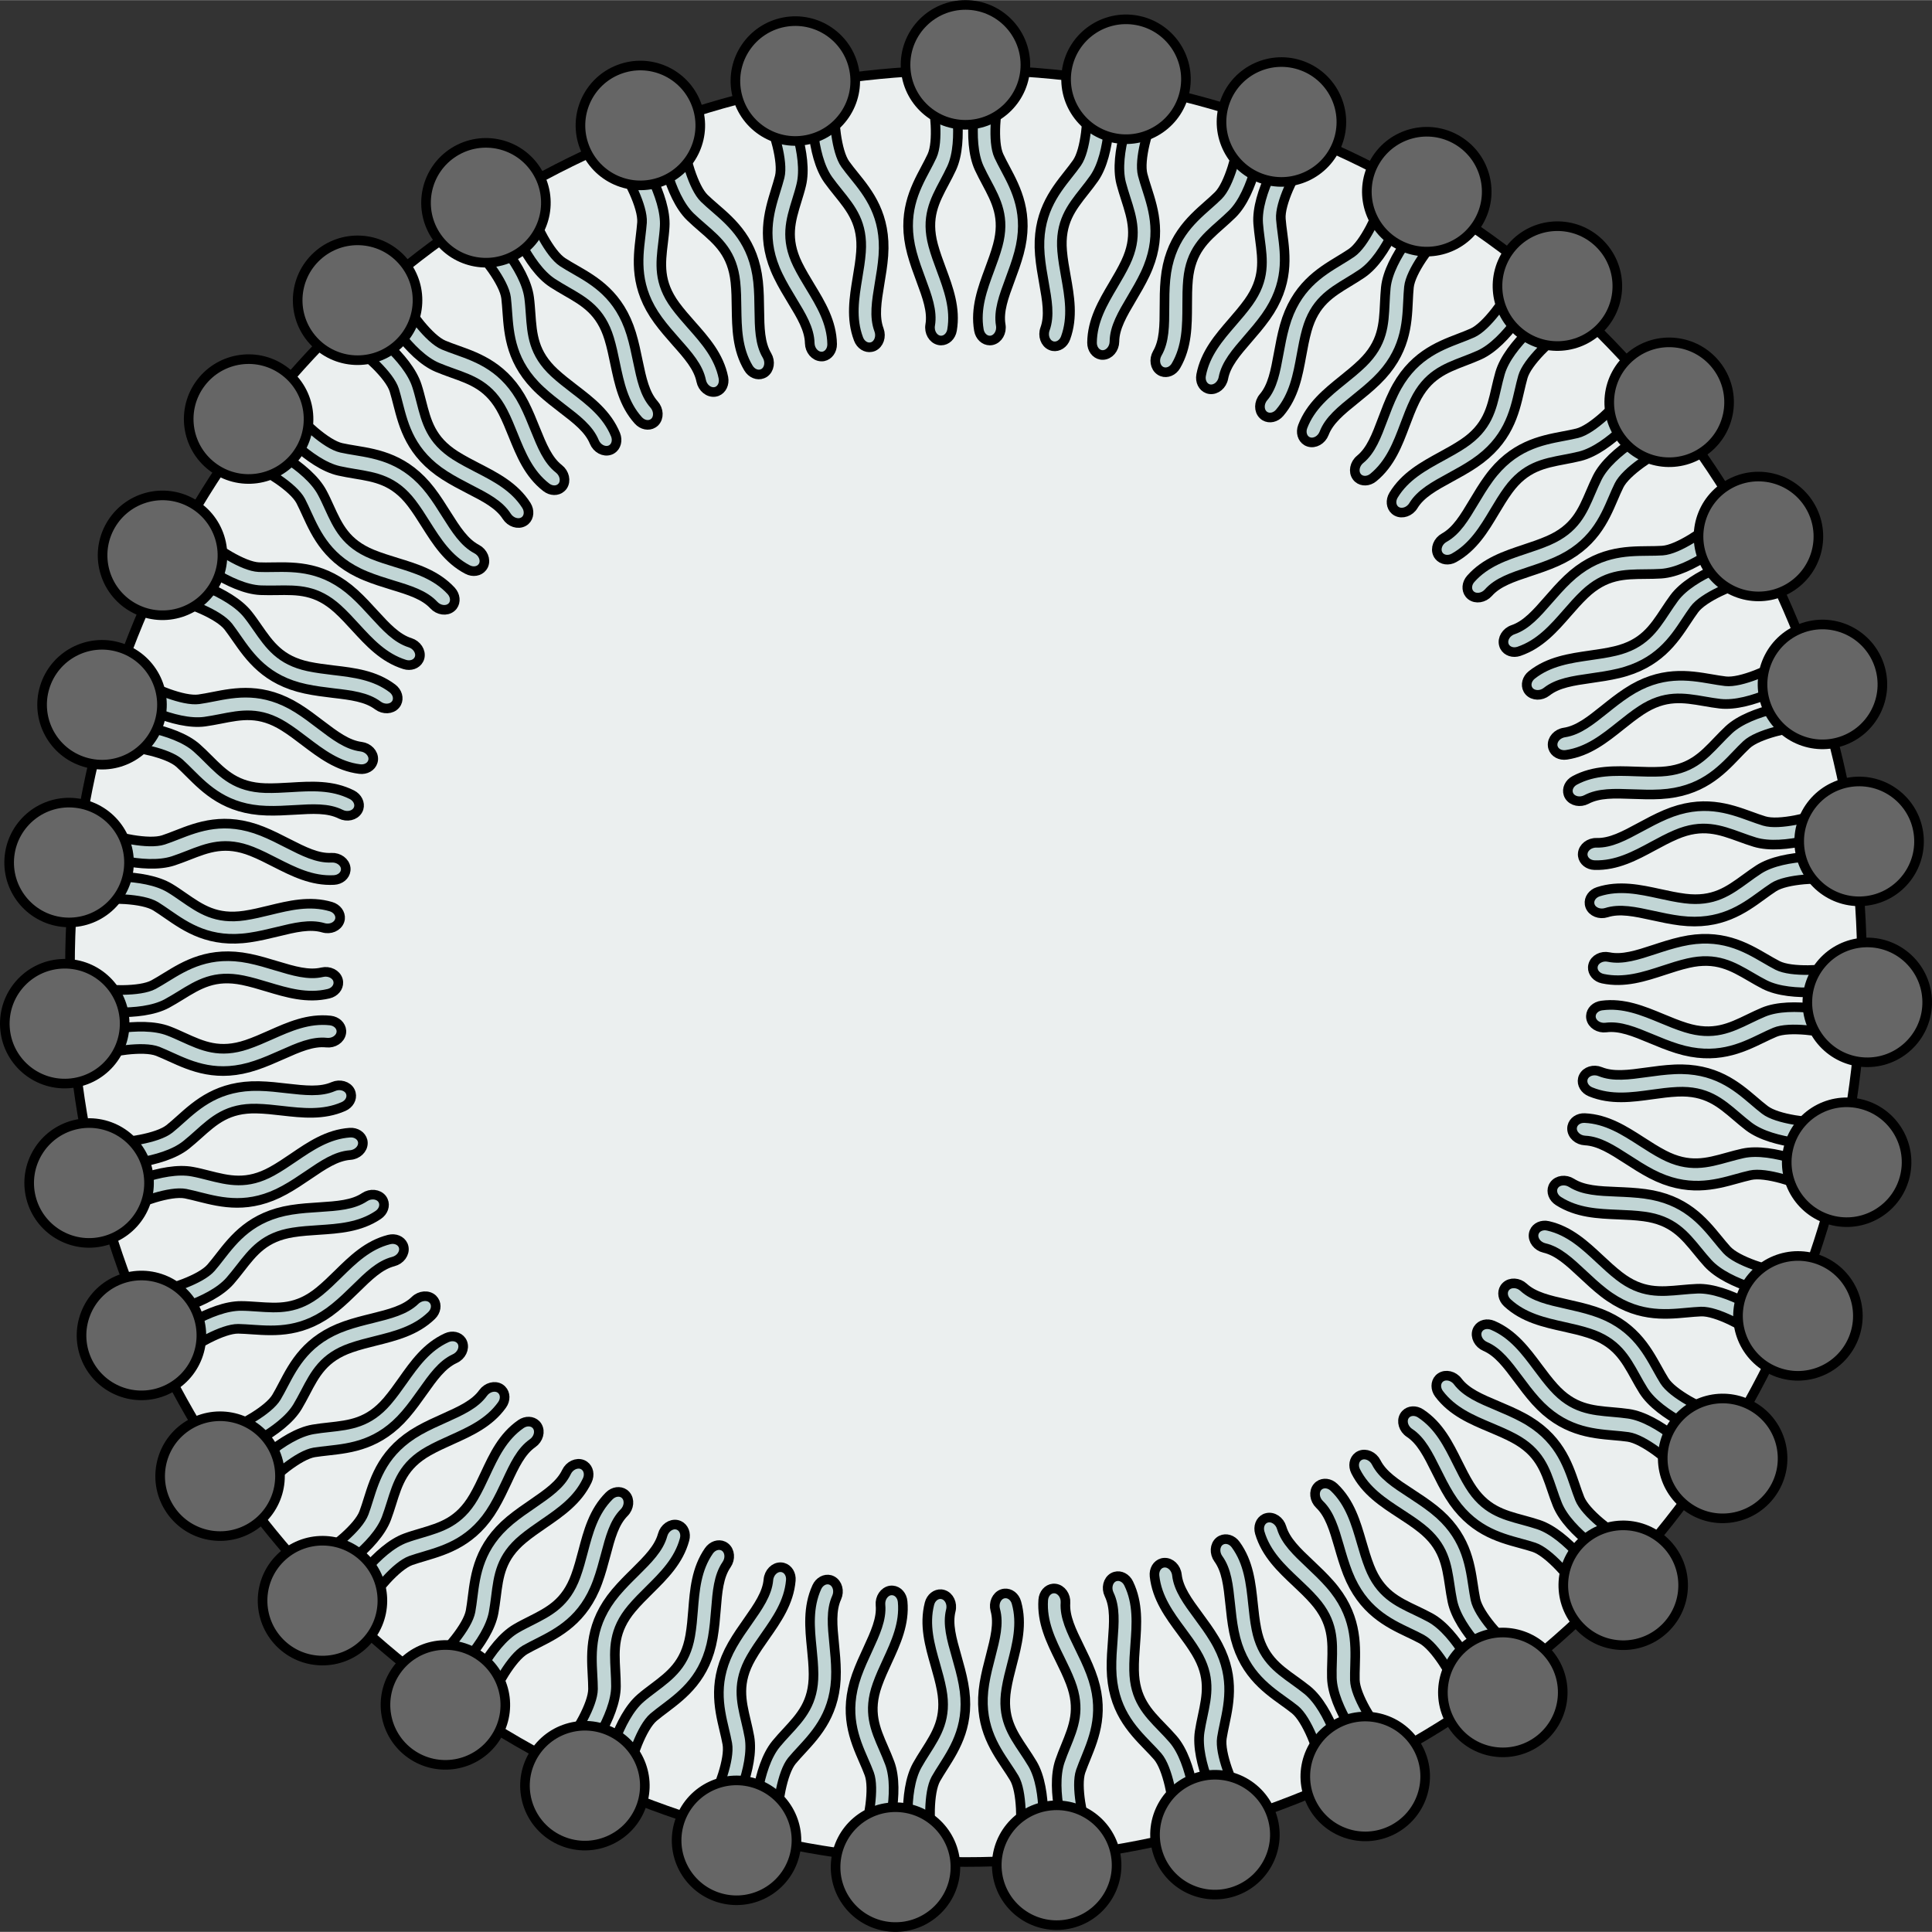 <?xml version="1.0" encoding="utf-8"?>
<!-- Created by: Science Figures, www.sciencefigures.org, Generator: Science Figures Editor -->
<svg version="1.1" id="Camada_1" xmlns="http://www.w3.org/2000/svg" xmlns:xlink="http://www.w3.org/1999/xlink" 
	 width="800px" height="800px" viewBox="0 0 201 200.971" enable-background="new 0 0 201 200.971" xml:space="preserve">
<rect x="0" y="0" width="201" height="200.971" fill="#333333" stroke="none"/>
<g>
	
		<circle fill="#EBEFEF" stroke="#000000" stroke-linecap="round" stroke-linejoin="round" stroke-miterlimit="10" cx="100.5" cy="100.486" r="93.218"/>
	<g>
		<g>
			<g>
				<path fill="#C1D5D5" stroke="#000000" stroke-linecap="round" stroke-linejoin="round" stroke-miterlimit="10" d="
					M97.912,35.412c-0.074,0-0.152-0.009-0.228-0.026c-0.627-0.146-1.034-0.855-0.91-1.584c0.249-1.441-0.315-2.958-0.966-4.713
					c-0.328-0.883-0.667-1.796-0.933-2.783c-1.094-4.055,0.299-6.672,1.419-8.775c0.235-0.443,0.468-0.878,0.673-1.322
					c0.684-1.485,0.302-4.865-0.1-6.649c-0.161-0.718,0.209-1.455,0.826-1.643c0.621-0.191,1.253,0.241,1.415,0.958
					c0.13,0.577,1.236,5.709-0.1,8.603c-0.227,0.492-0.484,0.975-0.744,1.466c-1.051,1.972-1.956,3.675-1.179,6.557
					c0.23,0.853,0.546,1.702,0.85,2.521c0.738,1.988,1.5,4.043,1.112,6.307C98.938,34.969,98.453,35.412,97.912,35.412z"/>
			</g>
			<g>
				<path fill="#C1D5D5" stroke="#000000" stroke-linecap="round" stroke-linejoin="round" stroke-miterlimit="10" d="
					M102.977,35.412c0.074,0,0.151-0.009,0.228-0.026c0.627-0.146,1.033-0.855,0.909-1.584c-0.248-1.441,0.314-2.958,0.967-4.713
					c0.328-0.883,0.667-1.796,0.933-2.783c1.094-4.055-0.3-6.672-1.419-8.775c-0.236-0.443-0.468-0.878-0.674-1.322
					c-0.683-1.485-0.302-4.865,0.1-6.649c0.162-0.718-0.208-1.455-0.826-1.643c-0.621-0.191-1.252,0.241-1.415,0.958
					c-0.13,0.577-1.236,5.709,0.099,8.603c0.227,0.492,0.484,0.975,0.744,1.466c1.051,1.972,1.958,3.675,1.18,6.557
					c-0.23,0.853-0.545,1.702-0.849,2.521c-0.738,1.988-1.502,4.043-1.112,6.307C101.951,34.969,102.435,35.412,102.977,35.412z"/>
			</g>
		</g>
		<g>
			<g>
				<path fill="#C1D5D5" stroke="#000000" stroke-linecap="round" stroke-linejoin="round" stroke-miterlimit="10" d="
					M109.555,36.002c-0.075-0.013-0.149-0.035-0.221-0.068c-0.591-0.254-0.865-1.023-0.613-1.72c0.5-1.371,0.216-2.966-0.114-4.808
					c-0.165-0.929-0.336-1.886-0.423-2.906c-0.355-4.185,1.482-6.511,2.959-8.383c0.31-0.392,0.616-0.779,0.897-1.179
					c0.938-1.34,1.164-4.733,1.084-6.561c-0.031-0.736,0.465-1.394,1.106-1.469c0.646-0.078,1.189,0.459,1.223,1.193
					c0.025,0.59,0.201,5.837-1.629,8.449c-0.31,0.444-0.649,0.872-0.993,1.31c-1.385,1.753-2.58,3.267-2.328,6.242
					c0.074,0.879,0.234,1.771,0.388,2.632c0.372,2.088,0.758,4.244-0.029,6.404C110.642,35.749,110.087,36.098,109.555,36.002z"/>
			</g>
			<g>
				<path fill="#C1D5D5" stroke="#000000" stroke-linecap="round" stroke-linejoin="round" stroke-miterlimit="10" d="
					M114.537,36.902c0.073,0.013,0.152,0.019,0.229,0.015c0.643-0.032,1.169-0.657,1.177-1.397c0.011-1.46,0.835-2.855,1.789-4.465
					c0.48-0.811,0.975-1.649,1.413-2.573c1.799-3.796,0.892-6.618,0.165-8.888c-0.154-0.477-0.304-0.946-0.427-1.419
					c-0.409-1.583,0.568-4.842,1.28-6.525c0.288-0.679,0.055-1.469-0.521-1.764c-0.577-0.299-1.275,0.015-1.563,0.69
					c-0.231,0.545-2.231,5.398-1.433,8.484c0.136,0.524,0.303,1.045,0.472,1.575c0.683,2.128,1.273,3.964-0.005,6.662
					c-0.379,0.797-0.84,1.579-1.284,2.33c-1.08,1.825-2.196,3.711-2.217,6.008C113.607,36.284,114.005,36.806,114.537,36.902z"/>
			</g>
		</g>
		<g>
			<g>
				<path fill="#C1D5D5" stroke="#000000" stroke-linecap="round" stroke-linejoin="round" stroke-miterlimit="10" d="
					M120.906,38.652c-0.071-0.027-0.14-0.061-0.204-0.105c-0.538-0.355-0.67-1.161-0.298-1.802c0.736-1.261,0.74-2.88,0.744-4.752
					c0.002-0.943,0.004-1.916,0.101-2.934c0.395-4.183,2.615-6.144,4.402-7.724c0.374-0.332,0.745-0.657,1.092-1.002
					c1.161-1.152,1.986-4.449,2.233-6.262c0.101-0.73,0.706-1.29,1.35-1.249c0.649,0.039,1.088,0.664,0.99,1.392
					c-0.08,0.585-0.841,5.779-3.106,8.025c-0.384,0.38-0.794,0.743-1.21,1.112c-1.675,1.479-3.119,2.757-3.4,5.729
					c-0.083,0.877-0.085,1.785-0.087,2.659c-0.005,2.121-0.009,4.312-1.167,6.297C122.021,38.597,121.413,38.842,120.906,38.652z"/>
			</g>
			<g>
				<path fill="#C1D5D5" stroke="#000000" stroke-linecap="round" stroke-linejoin="round" stroke-miterlimit="10" d="
					M125.648,40.425c0.07,0.027,0.146,0.045,0.223,0.055c0.639,0.083,1.268-0.438,1.406-1.165c0.272-1.435,1.33-2.66,2.556-4.076
					c0.617-0.712,1.253-1.45,1.849-2.281c2.445-3.417,2.055-6.355,1.742-8.718c-0.065-0.498-0.132-0.985-0.167-1.473
					c-0.121-1.629,1.421-4.663,2.42-6.193c0.404-0.617,0.315-1.436-0.199-1.829c-0.514-0.397-1.257-0.212-1.661,0.403
					c-0.323,0.494-3.156,4.914-2.919,8.092c0.04,0.54,0.112,1.083,0.183,1.635c0.294,2.214,0.547,4.125-1.191,6.554
					c-0.514,0.716-1.106,1.404-1.678,2.064c-1.387,1.604-2.822,3.262-3.25,5.518C124.843,39.653,125.142,40.237,125.648,40.425z"/>
			</g>
		</g>
		<g>
			<g>
				<path fill="#C1D5D5" stroke="#000000" stroke-linecap="round" stroke-linejoin="round" stroke-miterlimit="10" d="
					M131.603,43.281c-0.065-0.038-0.126-0.084-0.182-0.14c-0.465-0.444-0.452-1.261,0.029-1.826c0.948-1.11,1.241-2.701,1.578-4.545
					c0.17-0.926,0.345-1.885,0.621-2.869c1.132-4.045,3.667-5.58,5.706-6.816c0.427-0.26,0.85-0.514,1.254-0.791
					c1.346-0.928,2.746-4.028,3.312-5.767c0.229-0.699,0.923-1.144,1.55-0.989c0.633,0.154,0.953,0.849,0.727,1.548
					c-0.183,0.561-1.856,5.536-4.484,7.344c-0.446,0.306-0.913,0.589-1.388,0.878c-1.912,1.158-3.56,2.158-4.365,5.033
					c-0.238,0.848-0.401,1.74-0.559,2.602c-0.382,2.086-0.775,4.24-2.269,5.989C132.71,43.426,132.069,43.558,131.603,43.281z"/>
			</g>
			<g>
				<path fill="#C1D5D5" stroke="#000000" stroke-linecap="round" stroke-linejoin="round" stroke-miterlimit="10" d="
					M135.956,45.87c0.064,0.037,0.136,0.07,0.21,0.094c0.613,0.195,1.324-0.206,1.591-0.896c0.522-1.364,1.782-2.382,3.24-3.557
					c0.732-0.591,1.491-1.203,2.223-1.915c3.015-2.926,3.154-5.887,3.267-8.268c0.024-0.502,0.046-0.993,0.096-1.479
					c0.171-1.625,2.228-4.336,3.483-5.664c0.508-0.536,0.565-1.358,0.13-1.835c-0.435-0.481-1.198-0.432-1.705,0.101
					c-0.406,0.429-3.98,4.275-4.313,7.444c-0.056,0.539-0.081,1.086-0.109,1.643c-0.105,2.231-0.197,4.156-2.338,6.237
					c-0.634,0.614-1.339,1.185-2.019,1.732c-1.65,1.332-3.357,2.708-4.179,4.852C135.301,44.965,135.491,45.594,135.956,45.87z"/>
			</g>
		</g>
		<g>
			<g>
				<path fill="#C1D5D5" stroke="#000000" stroke-linecap="round" stroke-linejoin="round" stroke-miterlimit="10" d="
					M141.309,49.738c-0.058-0.048-0.11-0.105-0.155-0.171c-0.379-0.518-0.221-1.321,0.352-1.79c1.132-0.924,1.702-2.438,2.361-4.192
					c0.332-0.882,0.675-1.795,1.122-2.713c1.833-3.78,4.601-4.838,6.828-5.693c0.467-0.18,0.928-0.353,1.374-0.556
					c1.49-0.673,3.419-3.474,4.285-5.086c0.35-0.647,1.112-0.961,1.701-0.696c0.595,0.263,0.787,1.004,0.441,1.653
					c-0.279,0.518-2.811,5.117-5.719,6.428c-0.494,0.223-1.003,0.419-1.523,0.618c-2.087,0.8-3.887,1.491-5.191,4.176
					c-0.384,0.793-0.704,1.643-1.013,2.461c-0.747,1.986-1.518,4.034-3.298,5.49C142.371,50.078,141.717,50.095,141.309,49.738z"/>
			</g>
			<g>
				<path fill="#C1D5D5" stroke="#000000" stroke-linecap="round" stroke-linejoin="round" stroke-miterlimit="10" d="
					M145.131,53.06c0.055,0.048,0.12,0.094,0.189,0.13c0.569,0.301,1.341,0.033,1.725-0.599c0.756-1.249,2.178-2.027,3.821-2.923
					c0.827-0.451,1.682-0.918,2.53-1.489c3.487-2.344,4.15-5.232,4.685-7.556c0.114-0.489,0.223-0.968,0.358-1.438
					c0.457-1.568,2.964-3.87,4.435-4.954c0.595-0.437,0.799-1.235,0.454-1.782c-0.343-0.552-1.102-0.638-1.696-0.204
					c-0.477,0.35-4.677,3.499-5.569,6.56c-0.151,0.519-0.274,1.053-0.4,1.595c-0.499,2.177-0.932,4.055-3.41,5.722
					c-0.732,0.492-1.527,0.928-2.294,1.346c-1.86,1.018-3.786,2.068-4.976,4.031C144.646,52.054,144.722,52.705,145.131,53.06z"/>
			</g>
		</g>
		<g>
			<g>
				<path fill="#C1D5D5" stroke="#000000" stroke-linecap="round" stroke-linejoin="round" stroke-miterlimit="10" d="
					M149.709,57.82c-0.049-0.058-0.088-0.124-0.122-0.196c-0.28-0.578,0.018-1.339,0.666-1.698c1.277-0.71,2.108-2.099,3.068-3.706
					c0.484-0.809,0.984-1.645,1.587-2.471c2.477-3.393,5.389-3.942,7.731-4.388c0.491-0.094,0.975-0.183,1.452-0.301
					c1.586-0.397,3.982-2.812,5.121-4.243c0.458-0.575,1.265-0.748,1.797-0.381c0.539,0.363,0.596,1.127,0.14,1.704
					c-0.368,0.459-3.677,4.536-6.772,5.308c-0.524,0.132-1.062,0.232-1.608,0.337c-2.195,0.416-4.09,0.776-5.85,3.186
					c-0.52,0.712-0.986,1.491-1.435,2.241c-1.089,1.822-2.211,3.7-4.223,4.816C150.695,58.342,150.047,58.243,149.709,57.82z"/>
			</g>
			<g>
				<path fill="#C1D5D5" stroke="#000000" stroke-linecap="round" stroke-linejoin="round" stroke-miterlimit="10" d="
					M152.88,61.768c0.046,0.059,0.102,0.114,0.163,0.162c0.506,0.397,1.313,0.27,1.805-0.282c0.966-1.094,2.503-1.607,4.279-2.198
					c0.894-0.296,1.819-0.604,2.754-1.015c3.848-1.686,5.016-4.41,5.955-6.602c0.198-0.462,0.39-0.912,0.608-1.351
					c0.729-1.463,3.605-3.281,5.246-4.086c0.662-0.324,1.005-1.073,0.764-1.673c-0.239-0.605-0.972-0.823-1.633-0.504
					c-0.532,0.261-5.224,2.612-6.646,5.465c-0.242,0.485-0.457,0.988-0.678,1.499c-0.878,2.055-1.639,3.825-4.372,5.024
					c-0.809,0.355-1.669,0.643-2.499,0.917c-2.012,0.67-4.092,1.361-5.614,3.083C152.582,60.691,152.541,61.346,152.88,61.768z"/>
			</g>
		</g>
		<g>
			<g>
				<path fill="#C1D5D5" stroke="#000000" stroke-linecap="round" stroke-linejoin="round" stroke-miterlimit="10" d="
					M156.538,67.266c-0.037-0.066-0.066-0.136-0.084-0.213c-0.173-0.619,0.256-1.316,0.957-1.554
					c1.383-0.47,2.447-1.689,3.678-3.099c0.62-0.711,1.261-1.445,2.001-2.15c3.041-2.899,6.004-2.919,8.389-2.943
					c0.5-0.004,0.993-0.006,1.482-0.039c1.631-0.108,4.419-2.058,5.794-3.264c0.554-0.483,1.378-0.509,1.837-0.055
					c0.466,0.453,0.385,1.215-0.165,1.7c-0.444,0.387-4.426,3.81-7.609,4.02c-0.54,0.037-1.086,0.039-1.643,0.045
					c-2.234,0.019-4.162,0.037-6.323,2.095c-0.638,0.607-1.236,1.29-1.81,1.949c-1.396,1.6-2.835,3.248-5.013,3.99
					C157.415,67.956,156.796,67.743,156.538,67.266z"/>
			</g>
			<g>
				<path fill="#C1D5D5" stroke="#000000" stroke-linecap="round" stroke-linejoin="round" stroke-miterlimit="10" d="
					M158.956,71.714c0.036,0.066,0.08,0.132,0.132,0.19c0.428,0.48,1.245,0.5,1.826,0.042c1.147-0.905,2.75-1.137,4.603-1.401
					c0.932-0.133,1.898-0.272,2.89-0.508c4.087-0.975,5.72-3.448,7.034-5.438c0.278-0.417,0.547-0.828,0.839-1.221
					c0.977-1.31,4.131-2.589,5.888-3.089c0.71-0.201,1.182-0.876,1.05-1.51c-0.128-0.637-0.809-0.983-1.516-0.785
					c-0.57,0.161-5.606,1.641-7.513,4.194c-0.324,0.436-0.625,0.892-0.933,1.356c-1.231,1.865-2.295,3.473-5.198,4.166
					c-0.858,0.205-1.756,0.334-2.621,0.457c-2.099,0.303-4.269,0.612-6.072,2.035C158.855,70.604,158.698,71.24,158.956,71.714z"/>
			</g>
		</g>
		<g>
			<g>
				<path fill="#C1D5D5" stroke="#000000" stroke-linecap="round" stroke-linejoin="round" stroke-miterlimit="10" d="
					M161.579,77.776c-0.025-0.071-0.041-0.145-0.046-0.225c-0.06-0.639,0.485-1.248,1.219-1.358c1.445-0.217,2.709-1.227,4.17-2.395
					c0.736-0.59,1.498-1.199,2.351-1.76c3.509-2.311,6.428-1.804,8.779-1.403c0.493,0.084,0.978,0.171,1.465,0.226
					c1.624,0.183,4.715-1.239,6.282-2.181c0.633-0.377,1.447-0.256,1.819,0.273c0.377,0.527,0.162,1.263-0.466,1.643
					c-0.505,0.301-5.032,2.96-8.201,2.602c-0.538-0.059-1.076-0.155-1.625-0.249c-2.201-0.378-4.102-0.702-6.595,0.938
					c-0.736,0.483-1.446,1.049-2.129,1.595c-1.658,1.326-3.366,2.693-5.642,3.034C162.318,78.612,161.747,78.291,161.579,77.776z"/>
			</g>
			<g>
				<path fill="#C1D5D5" stroke="#000000" stroke-linecap="round" stroke-linejoin="round" stroke-miterlimit="10" d="
					M163.166,82.584c0.023,0.072,0.056,0.144,0.096,0.21c0.336,0.55,1.136,0.712,1.79,0.367c1.288-0.686,2.909-0.629,4.779-0.56
					c0.94,0.034,1.915,0.07,2.934,0.014c4.196-0.232,6.242-2.375,7.89-4.1c0.348-0.362,0.686-0.718,1.043-1.052
					c1.195-1.114,4.527-1.812,6.345-1.992c0.734-0.072,1.318-0.653,1.301-1.3c-0.012-0.649-0.622-1.11-1.352-1.044
					c-0.589,0.058-5.81,0.618-8.139,2.792c-0.396,0.371-0.774,0.767-1.16,1.168c-1.542,1.616-2.875,3.009-5.855,3.175
					c-0.881,0.049-1.788,0.017-2.661-0.016c-2.119-0.076-4.31-0.157-6.337,0.924C163.264,81.474,162.996,82.071,163.166,82.584z"/>
			</g>
		</g>
		<g>
			<g>
				<path fill="#C1D5D5" stroke="#000000" stroke-linecap="round" stroke-linejoin="round" stroke-miterlimit="10" d="
					M164.669,89.015c-0.011-0.074-0.014-0.149-0.005-0.229c0.055-0.639,0.7-1.141,1.441-1.118c1.46,0.043,2.884-0.726,4.529-1.616
					c0.83-0.449,1.688-0.912,2.627-1.313c3.863-1.651,6.646-0.632,8.888,0.18c0.471,0.171,0.932,0.342,1.402,0.483
					c1.566,0.47,4.859-0.381,6.569-1.029c0.688-0.259,1.47,0.006,1.741,0.592c0.278,0.585-0.064,1.272-0.75,1.535
					c-0.552,0.206-5.479,2.017-8.534,1.101c-0.519-0.155-1.031-0.344-1.554-0.533c-2.1-0.764-3.913-1.422-6.657-0.251
					c-0.811,0.344-1.61,0.776-2.379,1.191c-1.868,1.01-3.792,2.051-6.092,1.983C165.249,89.97,164.742,89.553,164.669,89.015z"/>
			</g>
			<g>
				<path fill="#C1D5D5" stroke="#000000" stroke-linecap="round" stroke-linejoin="round" stroke-miterlimit="10" d="
					M165.375,94.029c0.01,0.074,0.029,0.154,0.057,0.225c0.233,0.601,0.991,0.902,1.697,0.679c1.39-0.446,2.972-0.102,4.802,0.298
					c0.92,0.201,1.873,0.411,2.885,0.538c4.17,0.517,6.567-1.228,8.494-2.631c0.405-0.295,0.802-0.585,1.213-0.851
					c1.374-0.883,4.775-0.979,6.597-0.831c0.736,0.059,1.413-0.408,1.512-1.047c0.104-0.643-0.414-1.205-1.146-1.269
					c-0.59-0.047-5.826-0.425-8.506,1.3c-0.456,0.294-0.898,0.616-1.348,0.943c-1.806,1.316-3.365,2.45-6.327,2.083
					c-0.876-0.11-1.762-0.302-2.615-0.488c-2.072-0.452-4.214-0.924-6.401-0.22C165.67,92.954,165.299,93.494,165.375,94.029z"/>
			</g>
		</g>
		<g>
			<g>
				<path fill="#C1D5D5" stroke="#000000" stroke-linecap="round" stroke-linejoin="round" stroke-miterlimit="10" d="
					M165.71,100.625c0.003-0.074,0.013-0.149,0.036-0.227c0.168-0.619,0.892-0.999,1.616-0.844c1.429,0.301,2.968-0.203,4.745-0.785
					c0.898-0.296,1.824-0.597,2.82-0.823c4.095-0.938,6.652,0.56,8.714,1.757c0.433,0.251,0.857,0.502,1.293,0.725
					c1.458,0.741,4.85,0.49,6.649,0.155c0.723-0.131,1.445,0.267,1.607,0.894c0.168,0.625-0.289,1.24-1.011,1.376
					c-0.58,0.104-5.751,1.011-8.593-0.435c-0.484-0.245-0.955-0.521-1.436-0.801c-1.93-1.125-3.596-2.096-6.506-1.432
					c-0.859,0.195-1.722,0.476-2.552,0.75c-2.018,0.661-4.096,1.345-6.347,0.867C166.11,101.668,165.687,101.167,165.71,100.625z"/>
			</g>
			<g>
				<path fill="#C1D5D5" stroke="#000000" stroke-linecap="round" stroke-linejoin="round" stroke-miterlimit="10" d="
					M165.513,105.686c-0.004,0.074,0.001,0.154,0.016,0.23c0.122,0.632,0.815,1.065,1.549,0.97c1.447-0.191,2.943,0.429,4.672,1.148
					c0.869,0.362,1.769,0.738,2.742,1.042c4.012,1.25,6.68-0.04,8.827-1.078c0.452-0.218,0.894-0.434,1.345-0.622
					c1.51-0.624,4.873-0.113,6.64,0.355c0.714,0.19,1.463-0.148,1.674-0.76c0.216-0.613-0.193-1.259-0.902-1.452
					c-0.572-0.15-5.658-1.455-8.601-0.235c-0.501,0.209-0.993,0.447-1.494,0.688c-2.011,0.974-3.748,1.813-6.596,0.924
					c-0.843-0.263-1.681-0.61-2.487-0.946c-1.959-0.811-3.982-1.657-6.26-1.353C165.995,104.68,165.533,105.145,165.513,105.686z"/>
			</g>
		</g>
		<g>
			<g>
				<path fill="#C1D5D5" stroke="#000000" stroke-linecap="round" stroke-linejoin="round" stroke-miterlimit="10" d="
					M164.669,112.236c0.015-0.074,0.039-0.144,0.076-0.217c0.276-0.579,1.055-0.823,1.741-0.543c1.354,0.55,2.956,0.329,4.81,0.072
					c0.935-0.13,1.9-0.263,2.92-0.31c4.197-0.193,6.447,1.736,8.262,3.281c0.381,0.324,0.754,0.647,1.143,0.942
					c1.304,0.989,4.686,1.345,6.516,1.336c0.735,0,1.373,0.52,1.422,1.165c0.055,0.646-0.505,1.168-1.239,1.176
					c-0.59-0.002-5.84-0.03-8.379-1.957c-0.432-0.327-0.847-0.683-1.271-1.044c-1.699-1.45-3.167-2.702-6.148-2.566
					c-0.879,0.039-1.779,0.161-2.645,0.283c-2.104,0.292-4.27,0.595-6.4-0.276C164.878,113.333,164.55,112.765,164.669,112.236z"/>
			</g>
			<g>
				<path fill="#C1D5D5" stroke="#000000" stroke-linecap="round" stroke-linejoin="round" stroke-miterlimit="10" d="
					M163.575,117.18c-0.017,0.073-0.027,0.152-0.025,0.229c0.008,0.644,0.613,1.193,1.352,1.231c1.458,0.068,2.82,0.946,4.394,1.958
					c0.791,0.511,1.61,1.041,2.513,1.514c3.725,1.944,6.581,1.148,8.878,0.508c0.482-0.133,0.956-0.266,1.434-0.371
					c1.597-0.345,4.816,0.756,6.471,1.531c0.668,0.314,1.466,0.114,1.782-0.451c0.322-0.565,0.034-1.272-0.629-1.59
					c-0.537-0.249-5.309-2.436-8.423-1.759c-0.53,0.116-1.056,0.262-1.593,0.41c-2.151,0.601-4.01,1.117-6.655-0.264
					c-0.783-0.407-1.546-0.9-2.279-1.372c-1.784-1.148-3.624-2.339-5.919-2.446C164.228,116.276,163.691,116.651,163.575,117.18z"/>
			</g>
		</g>
		<g>
			<g>
				<path fill="#C1D5D5" stroke="#000000" stroke-linecap="round" stroke-linejoin="round" stroke-miterlimit="10" d="
					M161.579,123.476c0.028-0.07,0.064-0.136,0.113-0.2c0.375-0.521,1.185-0.622,1.81-0.225c1.234,0.782,2.851,0.85,4.719,0.925
					c0.944,0.039,1.916,0.08,2.929,0.217c4.165,0.556,6.035,2.853,7.547,4.697c0.318,0.386,0.626,0.769,0.957,1.132
					c1.107,1.205,4.372,2.156,6.175,2.474c0.723,0.13,1.259,0.756,1.193,1.398c-0.061,0.645-0.705,1.06-1.429,0.938
					c-0.579-0.107-5.741-1.069-7.897-3.417c-0.368-0.399-0.712-0.823-1.065-1.253c-1.414-1.73-2.635-3.224-5.593-3.619
					c-0.872-0.119-1.78-0.158-2.653-0.193c-2.122-0.086-4.307-0.172-6.248-1.411C161.59,124.592,161.368,123.975,161.579,123.476z"
					/>
			</g>
			<g>
				<path fill="#C1D5D5" stroke="#000000" stroke-linecap="round" stroke-linejoin="round" stroke-miterlimit="10" d="
					M159.624,128.146c-0.03,0.069-0.053,0.145-0.066,0.223c-0.106,0.635,0.391,1.282,1.111,1.451
					c1.422,0.328,2.608,1.433,3.975,2.711c0.688,0.643,1.399,1.311,2.205,1.938c3.32,2.574,6.271,2.299,8.645,2.078
					c0.499-0.044,0.988-0.092,1.477-0.111c1.633-0.055,4.605,1.601,6.096,2.658c0.601,0.428,1.422,0.373,1.834-0.127
					c0.417-0.498,0.259-1.245-0.336-1.676c-0.484-0.342-4.79-3.343-7.975-3.23c-0.542,0.02-1.086,0.07-1.641,0.12
					c-2.223,0.21-4.144,0.387-6.502-1.444c-0.698-0.54-1.361-1.16-1.999-1.754c-1.551-1.447-3.15-2.946-5.389-3.46
					C160.427,127.374,159.832,127.647,159.624,128.146z"/>
			</g>
		</g>
		<g>
			<g>
				<path fill="#C1D5D5" stroke="#000000" stroke-linecap="round" stroke-linejoin="round" stroke-miterlimit="10" d="
					M156.539,133.986c0.041-0.062,0.088-0.121,0.147-0.176c0.461-0.446,1.277-0.402,1.821,0.1c1.075,0.99,2.655,1.344,4.48,1.75
					c0.921,0.207,1.872,0.421,2.843,0.735c4,1.287,5.431,3.882,6.592,5.966c0.243,0.435,0.478,0.868,0.74,1.282
					c0.874,1.383,3.918,2.9,5.635,3.533c0.69,0.255,1.105,0.968,0.925,1.588c-0.175,0.624-0.881,0.917-1.573,0.668
					c-0.551-0.207-5.459-2.073-7.164-4.766c-0.29-0.458-0.553-0.936-0.824-1.423c-1.084-1.954-2.02-3.641-4.86-4.557
					c-0.837-0.272-1.724-0.472-2.576-0.661c-2.073-0.461-4.209-0.936-5.899-2.5C156.352,135.087,156.243,134.441,156.539,133.986z"
					/>
			</g>
			<g>
				<path fill="#C1D5D5" stroke="#000000" stroke-linecap="round" stroke-linejoin="round" stroke-miterlimit="10" d="
					M153.785,138.235c-0.042,0.062-0.078,0.132-0.105,0.207c-0.217,0.607,0.157,1.33,0.836,1.625
					c1.341,0.575,2.31,1.873,3.429,3.374c0.562,0.756,1.144,1.538,1.824,2.298c2.81,3.124,5.763,3.379,8.138,3.584
					c0.5,0.045,0.989,0.084,1.474,0.154c1.616,0.236,4.246,2.394,5.525,3.7c0.516,0.527,1.333,0.619,1.827,0.201
					c0.498-0.417,0.478-1.181-0.033-1.71c-0.415-0.422-4.119-4.141-7.274-4.596c-0.537-0.077-1.08-0.125-1.636-0.175
					c-2.225-0.189-4.146-0.357-6.141-2.578c-0.59-0.655-1.132-1.382-1.655-2.083c-1.268-1.7-2.574-3.459-4.688-4.362
					C154.712,137.618,154.078,137.781,153.785,138.235z"/>
			</g>
		</g>
		<g>
			<g>
				<path fill="#C1D5D5" stroke="#000000" stroke-linecap="round" stroke-linejoin="round" stroke-miterlimit="10" d="
					M149.71,143.433c0.051-0.055,0.108-0.104,0.176-0.148c0.533-0.356,1.328-0.167,1.775,0.424c0.881,1.166,2.372,1.795,4.096,2.52
					c0.87,0.367,1.768,0.746,2.667,1.228c3.707,1.978,4.654,4.788,5.426,7.043c0.163,0.472,0.317,0.94,0.5,1.394
					c0.615,1.517,3.34,3.551,4.917,4.479c0.633,0.375,0.914,1.149,0.627,1.728c-0.283,0.583-1.031,0.745-1.667,0.377
					c-0.506-0.303-5.004-3.012-6.201-5.966c-0.205-0.5-0.378-1.019-0.558-1.546c-0.719-2.115-1.34-3.943-3.972-5.348
					c-0.776-0.417-1.611-0.771-2.417-1.11c-1.958-0.823-3.975-1.669-5.36-3.508C149.33,144.483,149.338,143.826,149.71,143.433z"/>
			</g>
			<g>
				<path fill="#C1D5D5" stroke="#000000" stroke-linecap="round" stroke-linejoin="round" stroke-miterlimit="10" d="
					M146.244,147.123c-0.053,0.056-0.101,0.118-0.14,0.187c-0.323,0.558-0.083,1.337,0.533,1.746
					c1.217,0.805,1.94,2.255,2.774,3.931c0.42,0.845,0.853,1.718,1.388,2.587c2.209,3.574,5.068,4.349,7.369,4.975
					c0.484,0.131,0.958,0.258,1.423,0.413c1.548,0.52,3.752,3.111,4.779,4.624c0.415,0.61,1.201,0.846,1.762,0.522
					c0.565-0.321,0.679-1.076,0.272-1.687c-0.334-0.489-3.317-4.808-6.34-5.817c-0.515-0.172-1.041-0.316-1.578-0.464
					c-2.158-0.581-4.019-1.088-5.586-3.628c-0.464-0.75-0.868-1.562-1.258-2.344c-0.946-1.898-1.918-3.862-3.838-5.127
					C147.266,146.681,146.613,146.729,146.244,147.123z"/>
			</g>
		</g>
		<g>
			<g>
				<path fill="#C1D5D5" stroke="#000000" stroke-linecap="round" stroke-linejoin="round" stroke-miterlimit="10" d="
					M141.309,151.514c0.06-0.044,0.125-0.084,0.199-0.115c0.588-0.255,1.336,0.072,1.671,0.734c0.661,1.302,2.016,2.187,3.584,3.207
					c0.79,0.518,1.606,1.051,2.406,1.683c3.296,2.607,3.728,5.539,4.085,7.896c0.077,0.493,0.145,0.981,0.245,1.461
					c0.335,1.601,2.655,4.089,4.042,5.282c0.556,0.482,0.696,1.294,0.31,1.813c-0.383,0.522-1.147,0.55-1.708,0.073
					c-0.443-0.387-4.387-3.853-5.04-6.973c-0.113-0.53-0.191-1.071-0.274-1.621c-0.331-2.211-0.617-4.117-2.957-5.97
					c-0.69-0.548-1.449-1.046-2.182-1.522c-1.78-1.158-3.615-2.349-4.65-4.406C140.748,152.479,140.872,151.835,141.309,151.514z"/>
			</g>
			<g>
				<path fill="#C1D5D5" stroke="#000000" stroke-linecap="round" stroke-linejoin="round" stroke-miterlimit="10" d="
					M137.241,154.528c-0.062,0.046-0.12,0.098-0.17,0.159c-0.415,0.492-0.319,1.302,0.213,1.814c1.055,1.009,1.508,2.564,2.032,4.36
					c0.261,0.908,0.532,1.843,0.904,2.794c1.538,3.91,4.214,5.181,6.368,6.206c0.452,0.214,0.897,0.425,1.326,0.661
					c1.431,0.787,3.139,3.728,3.881,5.398c0.299,0.674,1.031,1.047,1.641,0.828c0.613-0.215,0.859-0.938,0.567-1.612
					c-0.241-0.54-2.408-5.321-5.203-6.852c-0.477-0.261-0.969-0.496-1.471-0.737c-2.02-0.956-3.76-1.785-4.851-4.563
					c-0.324-0.823-0.577-1.692-0.821-2.532c-0.593-2.035-1.201-4.141-2.865-5.726C138.326,154.276,137.676,154.207,137.241,154.528z
					"/>
			</g>
		</g>
		<g>
			<g>
				<path fill="#C1D5D5" stroke="#000000" stroke-linecap="round" stroke-linejoin="round" stroke-miterlimit="10" d="
					M131.605,157.971c0.066-0.031,0.138-0.059,0.216-0.075c0.624-0.148,1.302,0.308,1.514,1.017c0.419,1.4,1.595,2.512,2.956,3.796
					c0.686,0.649,1.394,1.318,2.069,2.085c2.78,3.15,2.683,6.113,2.616,8.496c-0.013,0.498-0.032,0.991-0.02,1.481
					c0.045,1.636,1.887,4.495,3.038,5.918c0.462,0.572,0.454,1.397-0.017,1.839c-0.469,0.447-1.227,0.336-1.693-0.232
					c-0.367-0.461-3.632-4.572-3.72-7.758c-0.017-0.542,0.002-1.088,0.019-1.645c0.067-2.234,0.125-4.161-1.849-6.4
					c-0.581-0.661-1.24-1.287-1.877-1.885c-1.546-1.456-3.139-2.956-3.792-5.163C130.882,158.821,131.118,158.211,131.605,157.971z"
					/>
			</g>
			<g>
				<path fill="#C1D5D5" stroke="#000000" stroke-linecap="round" stroke-linejoin="round" stroke-miterlimit="10" d="
					M127.066,160.215c-0.07,0.033-0.135,0.074-0.197,0.124c-0.496,0.41-0.545,1.225-0.112,1.823
					c0.859,1.181,1.028,2.792,1.223,4.653c0.096,0.939,0.196,1.908,0.393,2.91c0.817,4.121,3.225,5.849,5.162,7.24
					c0.407,0.291,0.807,0.577,1.188,0.884c1.268,1.03,2.425,4.228,2.858,6.004c0.174,0.717,0.829,1.213,1.467,1.106
					c0.642-0.102,1.013-0.77,0.847-1.484c-0.142-0.576-1.424-5.665-3.903-7.669c-0.423-0.341-0.865-0.661-1.316-0.986
					c-1.818-1.301-3.384-2.427-3.962-5.356c-0.173-0.865-0.267-1.766-0.358-2.637c-0.221-2.108-0.445-4.288-1.8-6.143
					C128.179,160.16,127.551,159.976,127.066,160.215z"/>
			</g>
		</g>
		<g>
			<g>
				<path fill="#C1D5D5" stroke="#000000" stroke-linecap="round" stroke-linejoin="round" stroke-miterlimit="10" d="
					M120.907,162.6c0.071-0.019,0.146-0.035,0.227-0.037c0.641-0.033,1.227,0.536,1.309,1.272c0.162,1.451,1.122,2.756,2.233,4.261
					c0.559,0.76,1.138,1.544,1.664,2.419c2.176,3.595,1.554,6.494,1.064,8.825c-0.102,0.49-0.209,0.97-0.283,1.455
					c-0.247,1.617,1.056,4.76,1.936,6.364c0.352,0.646,0.198,1.456-0.344,1.806c-0.542,0.356-1.267,0.113-1.625-0.528
					c-0.28-0.518-2.76-5.145-2.28-8.297c0.08-0.536,0.195-1.07,0.31-1.615c0.464-2.186,0.864-4.072-0.68-6.627
					c-0.454-0.755-0.991-1.486-1.512-2.189c-1.263-1.706-2.564-3.465-2.812-5.755C120.044,163.307,120.385,162.748,120.907,162.6z"
					/>
			</g>
			<g>
				<path fill="#C1D5D5" stroke="#000000" stroke-linecap="round" stroke-linejoin="round" stroke-miterlimit="10" d="
					M116.041,164.001c-0.074,0.02-0.146,0.049-0.215,0.086c-0.561,0.316-0.754,1.11-0.435,1.776c0.635,1.316,0.516,2.93,0.377,4.796
					c-0.073,0.941-0.146,1.913-0.132,2.934c0.072,4.202,2.133,6.329,3.792,8.043c0.349,0.359,0.691,0.712,1.012,1.081
					c1.065,1.239,1.635,4.592,1.744,6.418c0.045,0.736,0.599,1.34,1.247,1.348c0.65,0.015,1.134-0.577,1.098-1.309
					c-0.037-0.591-0.395-5.828-2.477-8.241c-0.355-0.411-0.733-0.804-1.119-1.204c-1.558-1.604-2.897-2.99-2.946-5.975
					c-0.015-0.882,0.052-1.786,0.118-2.658c0.157-2.113,0.324-4.299-0.679-6.367C117.147,164.144,116.56,163.851,116.041,164.001z"
					/>
			</g>
		</g>
		<g>
			<g>
				<path fill="#C1D5D5" stroke="#000000" stroke-linecap="round" stroke-linejoin="round" stroke-miterlimit="10" d="
					M109.557,165.251c0.073-0.006,0.149-0.008,0.229,0.004c0.637,0.082,1.111,0.747,1.062,1.484
					c-0.098,1.458,0.614,2.911,1.439,4.589c0.416,0.848,0.845,1.723,1.208,2.678c1.501,3.923,0.373,6.665-0.523,8.874
					c-0.187,0.463-0.377,0.917-0.538,1.38c-0.53,1.548,0.193,4.872,0.774,6.608c0.232,0.697-0.064,1.467-0.659,1.715
					c-0.597,0.254-1.267-0.114-1.506-0.809c-0.183-0.559-1.801-5.554-0.767-8.571c0.173-0.514,0.382-1.019,0.591-1.534
					c0.846-2.067,1.576-3.853,0.511-6.641c-0.314-0.823-0.711-1.64-1.098-2.422c-0.94-1.905-1.906-3.868-1.745-6.165
					C108.581,165.793,109.016,165.304,109.557,165.251z"/>
			</g>
			<g>
				<path fill="#C1D5D5" stroke="#000000" stroke-linecap="round" stroke-linejoin="round" stroke-miterlimit="10" d="
					M104.518,165.765c-0.076,0.007-0.152,0.022-0.227,0.047c-0.608,0.21-0.94,0.958-0.744,1.668
					c0.391,1.408-0.014,2.976-0.482,4.788c-0.239,0.912-0.484,1.855-0.651,2.863c-0.677,4.147,0.973,6.607,2.3,8.589
					c0.279,0.415,0.554,0.823,0.804,1.243c0.827,1.408,0.791,4.811,0.575,6.626c-0.087,0.732,0.352,1.425,0.987,1.549
					c0.637,0.13,1.219-0.365,1.313-1.094c0.069-0.588,0.65-5.805-0.972-8.55c-0.275-0.467-0.578-0.92-0.886-1.383
					c-1.248-1.856-2.319-3.457-1.837-6.403c0.142-0.872,0.369-1.75,0.589-2.595c0.531-2.053,1.084-4.174,0.464-6.387
					C105.581,166.102,105.057,165.71,104.518,165.765z"/>
			</g>
		</g>
		<g>
			<g>
				<path fill="#C1D5D5" stroke="#000000" stroke-linecap="round" stroke-linejoin="round" stroke-miterlimit="10" d="
					M97.915,165.84c0.073,0.007,0.148,0.021,0.225,0.046c0.611,0.193,0.961,0.931,0.78,1.649c-0.356,1.416,0.086,2.973,0.601,4.771
					c0.257,0.91,0.525,1.847,0.711,2.849c0.78,4.128-0.817,6.626-2.093,8.641c-0.266,0.422-0.534,0.835-0.774,1.261
					c-0.797,1.431-0.678,4.828-0.415,6.64c0.104,0.728-0.324,1.431-0.954,1.57c-0.632,0.145-1.225-0.338-1.337-1.062
					c-0.082-0.585-0.785-5.786,0.769-8.571c0.263-0.476,0.558-0.936,0.855-1.405c1.2-1.885,2.235-3.511,1.684-6.446
					c-0.161-0.865-0.408-1.738-0.649-2.578c-0.585-2.043-1.187-4.145-0.62-6.377C96.859,166.201,97.374,165.798,97.915,165.84z"/>
			</g>
			<g>
				<path fill="#C1D5D5" stroke="#000000" stroke-linecap="round" stroke-linejoin="round" stroke-miterlimit="10" d="
					M92.866,165.45c-0.077-0.007-0.154-0.005-0.233,0.006c-0.636,0.098-1.095,0.775-1.029,1.51c0.134,1.455-0.544,2.925-1.326,4.625
					c-0.397,0.856-0.807,1.739-1.151,2.702c-1.403,3.96-0.217,6.675,0.736,8.86c0.201,0.459,0.399,0.909,0.569,1.368
					c0.565,1.533-0.075,4.875-0.612,6.621c-0.215,0.706,0.092,1.466,0.696,1.701c0.603,0.241,1.265-0.144,1.487-0.843
					c0.172-0.566,1.671-5.597,0.565-8.586c-0.189-0.509-0.405-1.011-0.627-1.52c-0.897-2.049-1.667-3.815-0.667-6.628
					c0.294-0.832,0.674-1.655,1.041-2.449c0.888-1.926,1.809-3.914,1.593-6.2C93.851,165.972,93.405,165.492,92.866,165.45z"/>
			</g>
		</g>
		<g>
			<g>
				<path fill="#C1D5D5" stroke="#000000" stroke-linecap="round" stroke-linejoin="round" stroke-miterlimit="10" d="
					M86.354,164.349c0.07,0.021,0.142,0.047,0.213,0.085c0.567,0.301,0.78,1.088,0.475,1.762c-0.602,1.33-0.445,2.94-0.258,4.802
					c0.091,0.942,0.188,1.912,0.193,2.932c0.033,4.201-1.983,6.375-3.596,8.129c-0.338,0.369-0.675,0.728-0.987,1.104
					c-1.039,1.267-1.526,4.632-1.588,6.46c-0.028,0.736-0.574,1.352-1.219,1.377c-0.647,0.029-1.147-0.551-1.127-1.283
					c0.024-0.59,0.258-5.834,2.281-8.297c0.342-0.422,0.716-0.823,1.092-1.231c1.516-1.641,2.824-3.057,2.803-6.042
					c-0.004-0.881-0.092-1.785-0.179-2.653c-0.213-2.114-0.432-4.29,0.524-6.385C85.251,164.517,85.829,164.213,86.354,164.349z"/>
			</g>
			<g>
				<path fill="#C1D5D5" stroke="#000000" stroke-linecap="round" stroke-linejoin="round" stroke-miterlimit="10" d="
					M81.456,163.067c-0.074-0.02-0.151-0.031-0.231-0.034c-0.643-0.019-1.216,0.567-1.281,1.302
					c-0.126,1.455-1.055,2.782-2.128,4.315c-0.544,0.771-1.104,1.568-1.612,2.453c-2.087,3.648-1.402,6.531-0.853,8.851
					c0.116,0.488,0.231,0.966,0.318,1.449c0.283,1.608-0.942,4.782-1.781,6.407c-0.338,0.655-0.17,1.458,0.383,1.797
					c0.55,0.345,1.269,0.085,1.613-0.566c0.27-0.527,2.64-5.21,2.084-8.347c-0.096-0.537-0.219-1.066-0.348-1.608
					c-0.518-2.176-0.962-4.05,0.524-6.641c0.437-0.767,0.958-1.508,1.459-2.223c1.216-1.738,2.477-3.53,2.671-5.818
					C82.332,163.757,81.978,163.205,81.456,163.067z"/>
			</g>
		</g>
		<g>
			<g>
				<path fill="#C1D5D5" stroke="#000000" stroke-linecap="round" stroke-linejoin="round" stroke-miterlimit="10" d="
					M75.242,160.827c0.066,0.031,0.133,0.07,0.195,0.12c0.505,0.397,0.574,1.209,0.153,1.819c-0.829,1.202-0.96,2.814-1.107,4.679
					c-0.078,0.944-0.156,1.914-0.331,2.919c-0.715,4.139-3.086,5.92-4.986,7.36c-0.398,0.302-0.793,0.595-1.168,0.911
					c-1.248,1.063-2.325,4.284-2.713,6.075c-0.158,0.718-0.805,1.227-1.443,1.138c-0.643-0.086-1.031-0.745-0.881-1.463
					c0.128-0.577,1.291-5.695,3.721-7.758c0.411-0.356,0.851-0.682,1.294-1.018c1.784-1.345,3.322-2.505,3.833-5.448
					c0.151-0.867,0.226-1.772,0.295-2.641c0.167-2.119,0.339-4.299,1.651-6.191C74.127,160.797,74.751,160.599,75.242,160.827z"/>
			</g>
			<g>
				<path fill="#C1D5D5" stroke="#000000" stroke-linecap="round" stroke-linejoin="round" stroke-miterlimit="10" d="
					M70.651,158.694c-0.07-0.033-0.142-0.058-0.221-0.076c-0.629-0.131-1.297,0.344-1.491,1.055c-0.384,1.41-1.534,2.55-2.861,3.869
					c-0.672,0.661-1.366,1.346-2.024,2.127c-2.702,3.218-2.541,6.176-2.413,8.557c0.027,0.502,0.055,0.991,0.055,1.482
					c-0.009,1.633-1.779,4.539-2.893,5.987c-0.448,0.585-0.427,1.405,0.057,1.837c0.48,0.437,1.233,0.31,1.688-0.27
					c0.359-0.471,3.524-4.658,3.535-7.844c0.001-0.544-0.027-1.088-0.056-1.643c-0.123-2.234-0.226-4.157,1.696-6.444
					c0.567-0.677,1.211-1.314,1.831-1.928c1.506-1.493,3.066-3.032,3.664-5.25C71.391,159.528,71.141,158.921,70.651,158.694z"/>
			</g>
		</g>
		<g>
			<g>
				<path fill="#C1D5D5" stroke="#000000" stroke-linecap="round" stroke-linejoin="round" stroke-miterlimit="10" d="
					M64.936,155.384c0.059,0.043,0.117,0.094,0.17,0.154c0.425,0.48,0.35,1.292-0.173,1.817c-1.03,1.035-1.446,2.598-1.922,4.408
					c-0.244,0.913-0.493,1.856-0.845,2.814c-1.441,3.945-4.091,5.275-6.216,6.355c-0.445,0.227-0.886,0.445-1.311,0.688
					c-1.417,0.825-3.05,3.804-3.75,5.497c-0.283,0.679-1.01,1.065-1.623,0.862c-0.617-0.199-0.882-0.915-0.607-1.596
					c0.23-0.544,2.285-5.376,5.042-6.973c0.468-0.276,0.958-0.519,1.454-0.771c1.993-1.005,3.715-1.874,4.741-4.679
					c0.304-0.826,0.538-1.704,0.76-2.548c0.542-2.054,1.098-4.17,2.726-5.798C63.843,155.155,64.492,155.072,64.936,155.384z"/>
			</g>
			<g>
				<path fill="#C1D5D5" stroke="#000000" stroke-linecap="round" stroke-linejoin="round" stroke-miterlimit="10" d="
					M60.797,152.467c-0.063-0.046-0.13-0.082-0.204-0.115c-0.595-0.241-1.338,0.109-1.655,0.773
					c-0.629,1.32-1.962,2.235-3.505,3.299c-0.778,0.531-1.583,1.082-2.37,1.732c-3.231,2.687-3.599,5.626-3.897,7.993
					c-0.063,0.499-0.123,0.985-0.211,1.467c-0.298,1.607-2.557,4.152-3.91,5.378c-0.546,0.496-0.67,1.306-0.271,1.817
					c0.395,0.516,1.159,0.524,1.709,0.035c0.437-0.398,4.297-3.956,4.873-7.09c0.098-0.534,0.167-1.074,0.239-1.627
					c0.275-2.22,0.516-4.131,2.815-6.038c0.677-0.565,1.425-1.077,2.145-1.573c1.748-1.201,3.555-2.437,4.539-4.513
					C61.375,153.418,61.238,152.78,60.797,152.467z"/>
			</g>
		</g>
		<g>
			<g>
				<path fill="#C1D5D5" stroke="#000000" stroke-linecap="round" stroke-linejoin="round" stroke-miterlimit="10" d="
					M55.762,148.193c0.05,0.052,0.098,0.113,0.14,0.182c0.334,0.548,0.114,1.334-0.493,1.757c-1.198,0.837-1.885,2.3-2.675,3.996
					c-0.404,0.855-0.816,1.738-1.333,2.618c-2.118,3.626-4.962,4.465-7.246,5.149c-0.48,0.142-0.952,0.28-1.413,0.442
					c-1.541,0.561-3.678,3.2-4.668,4.742c-0.399,0.618-1.183,0.869-1.75,0.56c-0.571-0.306-0.704-1.057-0.312-1.678
					c0.322-0.494,3.204-4.884,6.201-5.965c0.51-0.189,1.036-0.34,1.568-0.499c2.142-0.635,3.989-1.184,5.498-3.761
					c0.445-0.759,0.832-1.581,1.201-2.373c0.899-1.926,1.822-3.908,3.714-5.22C54.726,147.775,55.38,147.808,55.762,148.193z"/>
			</g>
			<g>
				<path fill="#C1D5D5" stroke="#000000" stroke-linecap="round" stroke-linejoin="round" stroke-miterlimit="10" d="
					M52.207,144.588c-0.054-0.056-0.113-0.104-0.18-0.149c-0.544-0.342-1.335-0.131-1.766,0.467
					c-0.853,1.187-2.328,1.851-4.036,2.621c-0.86,0.384-1.75,0.783-2.639,1.283c-3.657,2.069-4.543,4.895-5.258,7.173
					c-0.15,0.479-0.295,0.948-0.468,1.407c-0.578,1.527-3.254,3.63-4.804,4.596c-0.625,0.391-0.892,1.165-0.589,1.74
					c0.297,0.577,1.047,0.721,1.675,0.337c0.501-0.313,4.932-3.129,6.058-6.108c0.191-0.51,0.356-1.027,0.524-1.56
					c0.666-2.135,1.243-3.974,3.844-5.442c0.768-0.435,1.593-0.806,2.391-1.165c1.933-0.871,3.933-1.766,5.27-3.635
					C52.608,145.628,52.586,144.972,52.207,144.588z"/>
			</g>
		</g>
		<g>
			<g>
				<path fill="#C1D5D5" stroke="#000000" stroke-linecap="round" stroke-linejoin="round" stroke-miterlimit="10" d="
					M48.012,139.486c0.041,0.062,0.077,0.129,0.106,0.203c0.231,0.6-0.124,1.334-0.798,1.643c-1.328,0.611-2.263,1.927-3.344,3.455
					c-0.55,0.771-1.112,1.567-1.777,2.34c-2.73,3.191-5.679,3.511-8.047,3.778c-0.497,0.056-0.986,0.108-1.469,0.185
					c-1.616,0.277-4.189,2.495-5.437,3.835c-0.504,0.536-1.32,0.645-1.822,0.239c-0.508-0.401-0.506-1.164-0.01-1.706
					c0.406-0.429,4.022-4.236,7.164-4.766c0.536-0.095,1.08-0.151,1.632-0.213c2.221-0.245,4.137-0.455,6.08-2.722
					c0.573-0.669,1.1-1.409,1.603-2.121c1.227-1.736,2.489-3.523,4.584-4.478C47.069,138.889,47.706,139.04,48.012,139.486z"/>
			</g>
			<g>
				<path fill="#C1D5D5" stroke="#000000" stroke-linecap="round" stroke-linejoin="round" stroke-miterlimit="10" d="
					M45.156,135.305c-0.044-0.064-0.094-0.121-0.15-0.178c-0.475-0.435-1.291-0.366-1.821,0.145
					c-1.051,1.016-2.622,1.407-4.439,1.861c-0.915,0.225-1.861,0.458-2.825,0.795c-3.968,1.383-5.341,4.009-6.449,6.121
					c-0.233,0.445-0.46,0.881-0.711,1.3c-0.841,1.4-3.848,2.994-5.546,3.669c-0.684,0.273-1.084,0.987-0.889,1.607
					c0.189,0.621,0.902,0.896,1.588,0.629c0.55-0.219,5.41-2.202,7.048-4.933c0.278-0.467,0.533-0.948,0.793-1.441
					c1.036-1.983,1.93-3.689,4.751-4.67c0.832-0.292,1.712-0.51,2.56-0.722c2.058-0.514,4.184-1.039,5.832-2.639
					C45.365,136.4,45.461,135.752,45.156,135.305z"/>
			</g>
		</g>
		<g>
			<g>
				<path fill="#C1D5D5" stroke="#000000" stroke-linecap="round" stroke-linejoin="round" stroke-miterlimit="10" d="
					M41.936,129.539c0.029,0.066,0.052,0.14,0.068,0.219c0.121,0.631-0.36,1.289-1.078,1.474c-1.415,0.365-2.57,1.494-3.905,2.806
					c-0.677,0.661-1.374,1.345-2.164,1.985c-3.255,2.656-6.212,2.446-8.591,2.287c-0.498-0.034-0.988-0.07-1.477-0.08
					c-1.64-0.015-4.566,1.711-6.033,2.808c-0.591,0.439-1.413,0.4-1.835-0.089c-0.429-0.485-0.291-1.235,0.292-1.68
					c0.476-0.35,4.713-3.453,7.898-3.416c0.544,0.001,1.089,0.044,1.644,0.08c2.229,0.155,4.152,0.289,6.467-1.596
					c0.683-0.557,1.333-1.192,1.955-1.803c1.516-1.49,3.075-3.023,5.307-3.592C41.114,128.785,41.714,129.045,41.936,129.539z"/>
			</g>
			<g>
				<path fill="#C1D5D5" stroke="#000000" stroke-linecap="round" stroke-linejoin="round" stroke-miterlimit="10" d="
					M39.868,124.917c-0.03-0.072-0.07-0.138-0.116-0.203c-0.389-0.512-1.205-0.589-1.817-0.181
					c-1.216,0.813-2.831,0.918-4.699,1.042c-0.94,0.059-1.913,0.12-2.923,0.279c-4.15,0.656-5.968,2.995-7.434,4.876
					c-0.309,0.397-0.609,0.784-0.931,1.154c-1.077,1.228-4.319,2.262-6.11,2.623c-0.722,0.148-1.243,0.779-1.16,1.424
					c0.074,0.645,0.726,1.044,1.451,0.902c0.578-0.118,5.715-1.205,7.812-3.6c0.358-0.411,0.693-0.839,1.037-1.278
					c1.372-1.767,2.556-3.286,5.506-3.751c0.871-0.139,1.776-0.197,2.647-0.254c2.116-0.139,4.302-0.278,6.209-1.56
					C39.88,126.031,40.089,125.41,39.868,124.917z"/>
			</g>
		</g>
		<g>
			<g>
				<path fill="#C1D5D5" stroke="#000000" stroke-linecap="round" stroke-linejoin="round" stroke-miterlimit="10" d="
					M37.726,118.669c0.017,0.072,0.027,0.147,0.028,0.229c0.007,0.641-0.583,1.204-1.324,1.257
					c-1.457,0.107-2.794,1.013-4.341,2.067c-0.784,0.53-1.591,1.079-2.484,1.57c-3.675,2.034-6.548,1.3-8.861,0.721
					c-0.483-0.122-0.96-0.245-1.439-0.342c-1.611-0.306-4.798,0.872-6.437,1.689c-0.659,0.328-1.461,0.144-1.79-0.414
					c-0.335-0.552-0.066-1.266,0.588-1.599c0.531-0.262,5.252-2.562,8.379-1.958c0.536,0.098,1.065,0.236,1.604,0.371
					c2.165,0.548,4.034,1.023,6.647-0.42c0.771-0.426,1.524-0.936,2.245-1.426c1.758-1.196,3.565-2.428,5.862-2.591
					C37.051,117.78,37.595,118.144,37.726,118.669z"/>
			</g>
			<g>
				<path fill="#C1D5D5" stroke="#000000" stroke-linecap="round" stroke-linejoin="round" stroke-miterlimit="10" d="
					M36.513,113.754c-0.017-0.076-0.045-0.148-0.078-0.221c-0.291-0.574-1.08-0.795-1.756-0.502
					c-1.341,0.584-2.949,0.401-4.809,0.191c-0.936-0.11-1.905-0.223-2.925-0.246c-4.2-0.092-6.407,1.885-8.184,3.476
					c-0.375,0.336-0.738,0.662-1.121,0.97c-1.278,1.018-4.653,1.457-6.48,1.494c-0.736,0.016-1.361,0.545-1.395,1.195
					c-0.041,0.648,0.529,1.156,1.267,1.146c0.59-0.013,5.838-0.168,8.329-2.154c0.425-0.34,0.831-0.7,1.247-1.071
					c1.664-1.494,3.101-2.78,6.085-2.712c0.881,0.019,1.782,0.122,2.65,0.222c2.108,0.238,4.284,0.49,6.388-0.433
					C36.328,114.851,36.643,114.278,36.513,113.754z"/>
			</g>
		</g>
		<g>
			<g>
				<path fill="#C1D5D5" stroke="#000000" stroke-linecap="round" stroke-linejoin="round" stroke-miterlimit="10" d="
					M35.517,107.225c0.004,0.072-0.001,0.151-0.013,0.229c-0.108,0.634-0.788,1.082-1.526,1.003c-1.453-0.155-2.93,0.499-4.64,1.261
					c-0.866,0.382-1.758,0.78-2.723,1.103c-3.978,1.348-6.675,0.116-8.847-0.867c-0.455-0.205-0.901-0.412-1.356-0.592
					c-1.531-0.589-4.875,0.004-6.634,0.518c-0.707,0.204-1.463-0.12-1.688-0.727c-0.232-0.603,0.161-1.257,0.863-1.471
					c0.568-0.161,5.623-1.586,8.594-0.435c0.508,0.191,1.005,0.422,1.512,0.651c2.033,0.924,3.788,1.723,6.616,0.769
					c0.835-0.282,1.667-0.651,2.463-1.004c1.942-0.864,3.94-1.756,6.229-1.506C35.011,106.23,35.482,106.684,35.517,107.225z"/>
			</g>
			<g>
				<path fill="#C1D5D5" stroke="#000000" stroke-linecap="round" stroke-linejoin="round" stroke-miterlimit="10" d="
					M35.198,102.172c-0.004-0.078-0.017-0.154-0.039-0.231c-0.183-0.616-0.921-0.973-1.637-0.807
					c-1.423,0.338-2.973-0.128-4.766-0.667c-0.902-0.274-1.835-0.557-2.834-0.762c-4.117-0.837-6.641,0.714-8.673,1.964
					c-0.428,0.264-0.845,0.521-1.275,0.755c-1.439,0.773-4.838,0.605-6.642,0.318c-0.728-0.114-1.436,0.295-1.586,0.928
					c-0.155,0.63,0.316,1.232,1.043,1.353c0.584,0.092,5.776,0.875,8.579-0.636c0.478-0.26,0.942-0.544,1.417-0.834
					c1.904-1.175,3.545-2.184,6.47-1.587c0.865,0.177,1.732,0.437,2.569,0.69c2.032,0.608,4.128,1.245,6.363,0.712
					C34.82,103.218,35.231,102.71,35.198,102.172z"/>
			</g>
		</g>
		<g>
			<g>
				<path fill="#C1D5D5" stroke="#000000" stroke-linecap="round" stroke-linejoin="round" stroke-miterlimit="10" d="M35.379,95.57
					c-0.009,0.072-0.027,0.147-0.055,0.223c-0.218,0.605-0.967,0.924-1.68,0.715c-1.401-0.411-2.972-0.031-4.79,0.415
					c-0.92,0.221-1.867,0.454-2.876,0.601c-4.153,0.618-6.589-1.074-8.552-2.428c-0.411-0.283-0.813-0.565-1.229-0.823
					c-1.402-0.852-4.799-0.865-6.621-0.671c-0.732,0.074-1.418-0.377-1.531-1.016c-0.12-0.634,0.381-1.208,1.111-1.293
					c0.588-0.059,5.815-0.56,8.534,1.101c0.466,0.278,0.914,0.594,1.372,0.909c1.837,1.272,3.422,2.37,6.374,1.935
					c0.872-0.13,1.756-0.345,2.602-0.551c2.065-0.504,4.19-1.028,6.398-0.375C35.058,94.501,35.44,95.031,35.379,95.57z"/>
			</g>
			<g>
				<path fill="#C1D5D5" stroke="#000000" stroke-linecap="round" stroke-linejoin="round" stroke-miterlimit="10" d="M35.963,90.54
					c0.011-0.076,0.011-0.153,0.004-0.233c-0.072-0.64-0.733-1.123-1.468-1.086c-1.46,0.079-2.903-0.655-4.572-1.504
					c-0.838-0.43-1.706-0.876-2.654-1.254c-3.903-1.558-6.661-0.478-8.884,0.391c-0.468,0.183-0.923,0.362-1.389,0.515
					c-1.554,0.505-4.868-0.264-6.593-0.868c-0.696-0.241-1.465,0.035-1.726,0.631c-0.265,0.593,0.091,1.268,0.786,1.516
					c0.558,0.195,5.528,1.888,8.555,0.9c0.517-0.169,1.023-0.367,1.543-0.568c2.083-0.818,3.877-1.518,6.65-0.41
					c0.819,0.327,1.625,0.738,2.405,1.138c1.89,0.959,3.841,1.958,6.134,1.831C35.405,91.503,35.901,91.075,35.963,90.54z"/>
			</g>
		</g>
		<g>
			<g>
				<path fill="#C1D5D5" stroke="#000000" stroke-linecap="round" stroke-linejoin="round" stroke-miterlimit="10" d="
					M37.316,84.075c-0.022,0.069-0.053,0.139-0.094,0.21c-0.322,0.556-1.116,0.737-1.78,0.406c-1.306-0.655-2.919-0.56-4.786-0.445
					c-0.946,0.054-1.92,0.114-2.938,0.08c-4.198-0.131-6.293-2.229-7.983-3.911c-0.354-0.352-0.7-0.701-1.063-1.03
					c-1.227-1.087-4.568-1.704-6.397-1.836c-0.732-0.058-1.327-0.626-1.325-1.273c-0.005-0.646,0.59-1.123,1.323-1.076
					c0.59,0.047,5.822,0.485,8.202,2.602c0.409,0.358,0.795,0.747,1.188,1.138c1.582,1.579,2.946,2.94,5.928,3.039
					c0.881,0.026,1.79-0.029,2.659-0.079c2.122-0.13,4.305-0.267,6.362,0.768C37.191,82.966,37.473,83.556,37.316,84.075z"/>
			</g>
			<g>
				<path fill="#C1D5D5" stroke="#000000" stroke-linecap="round" stroke-linejoin="round" stroke-miterlimit="10" d="M38.786,79.23
					c0.024-0.072,0.037-0.15,0.045-0.229c0.044-0.642-0.521-1.235-1.251-1.33c-1.451-0.181-2.74-1.16-4.232-2.293
					c-0.749-0.572-1.522-1.165-2.388-1.706c-3.564-2.227-6.47-1.656-8.811-1.195c-0.493,0.097-0.973,0.191-1.459,0.259
					c-1.619,0.221-4.743-1.126-6.333-2.028c-0.642-0.36-1.448-0.227-1.81,0.314c-0.366,0.536-0.136,1.265,0.504,1.632
					c0.515,0.29,5.104,2.841,8.258,2.408c0.54-0.076,1.073-0.179,1.621-0.284c2.194-0.434,4.085-0.804,6.616,0.779
					c0.748,0.467,1.469,1.017,2.164,1.546c1.69,1.281,3.431,2.611,5.711,2.894C38.066,80.079,38.629,79.746,38.786,79.23z"/>
			</g>
		</g>
		<g>
			<g>
				<path fill="#C1D5D5" stroke="#000000" stroke-linecap="round" stroke-linejoin="round" stroke-miterlimit="10" d="
					M41.268,73.108c-0.034,0.066-0.077,0.129-0.129,0.19c-0.417,0.491-1.23,0.528-1.825,0.084c-1.168-0.876-2.772-1.071-4.632-1.288
					c-0.94-0.116-1.908-0.229-2.905-0.444c-4.107-0.876-5.795-3.314-7.16-5.27c-0.286-0.409-0.564-0.814-0.863-1.203
					c-1.014-1.289-4.192-2.488-5.968-2.945c-0.711-0.186-1.195-0.851-1.078-1.486c0.11-0.638,0.781-1,1.494-0.823
					c0.572,0.149,5.642,1.512,7.609,4.02c0.339,0.424,0.649,0.876,0.966,1.331c1.275,1.834,2.376,3.418,5.293,4.044
					c0.862,0.183,1.766,0.292,2.63,0.397c2.111,0.249,4.285,0.502,6.124,1.887C41.342,71.996,41.514,72.627,41.268,73.108z"/>
			</g>
			<g>
				<path fill="#C1D5D5" stroke="#000000" stroke-linecap="round" stroke-linejoin="round" stroke-miterlimit="10" d="
					M43.576,68.603c0.037-0.067,0.064-0.142,0.085-0.217c0.157-0.626-0.292-1.308-0.994-1.532c-1.395-0.438-2.491-1.629-3.756-3.009
					c-0.635-0.696-1.291-1.417-2.047-2.106c-3.111-2.825-6.072-2.779-8.458-2.743c-0.503,0.009-0.991,0.015-1.482-0.005
					c-1.632-0.07-4.468-1.953-5.872-3.121c-0.567-0.47-1.385-0.48-1.837-0.013c-0.455,0.461-0.358,1.219,0.205,1.695
					c0.456,0.378,4.517,3.704,7.698,3.838c0.545,0.022,1.089,0.015,1.646,0.009c2.237-0.036,4.163-0.065,6.373,1.944
					c0.651,0.593,1.264,1.261,1.855,1.907c1.435,1.56,2.91,3.179,5.105,3.863C42.715,69.309,43.33,69.082,43.576,68.603z"/>
			</g>
		</g>
		<g>
			<g>
				<path fill="#C1D5D5" stroke="#000000" stroke-linecap="round" stroke-linejoin="round" stroke-miterlimit="10" d="M47.107,63.02
					c-0.045,0.058-0.1,0.113-0.161,0.163c-0.497,0.409-1.304,0.301-1.809-0.242c-0.994-1.071-2.538-1.546-4.329-2.091
					c-0.904-0.28-1.837-0.565-2.779-0.954c-3.886-1.593-5.114-4.291-6.109-6.458c-0.209-0.452-0.41-0.902-0.636-1.337
					c-0.768-1.448-3.682-3.194-5.349-3.96c-0.667-0.311-1.025-1.051-0.796-1.655c0.222-0.609,0.946-0.845,1.616-0.545
					c0.536,0.251,5.284,2.493,6.772,5.309c0.259,0.478,0.483,0.975,0.715,1.482c0.928,2.032,1.73,3.786,4.489,4.921
					c0.816,0.334,1.687,0.6,2.518,0.857c2.033,0.623,4.127,1.258,5.69,2.948C47.377,61.938,47.435,62.591,47.107,63.02z"/>
			</g>
			<g>
				<path fill="#C1D5D5" stroke="#000000" stroke-linecap="round" stroke-linejoin="round" stroke-miterlimit="10" d="M50.18,58.998
					c0.048-0.06,0.088-0.129,0.124-0.199c0.264-0.588-0.057-1.341-0.707-1.685c-1.295-0.679-2.161-2.047-3.16-3.63
					c-0.501-0.797-1.019-1.623-1.639-2.435c-2.56-3.333-5.482-3.816-7.836-4.204c-0.496-0.08-0.978-0.163-1.458-0.268
					c-1.593-0.359-4.048-2.717-5.222-4.115c-0.475-0.564-1.277-0.72-1.805-0.341c-0.53,0.373-0.57,1.136-0.1,1.704
					c0.381,0.455,3.786,4.45,6.894,5.147c0.531,0.12,1.068,0.209,1.617,0.303c2.208,0.362,4.109,0.676,5.926,3.045
					c0.536,0.699,1.019,1.466,1.485,2.206c1.136,1.791,2.3,3.647,4.337,4.71C49.207,59.54,49.853,59.425,50.18,58.998z"/>
			</g>
		</g>
		<g>
			<g>
				<path fill="#C1D5D5" stroke="#000000" stroke-linecap="round" stroke-linejoin="round" stroke-miterlimit="10" d="
					M54.648,54.131c-0.056,0.05-0.118,0.094-0.189,0.133c-0.561,0.312-1.336,0.063-1.737-0.561
					c-0.787-1.231-2.223-1.974-3.888-2.827c-0.839-0.437-1.707-0.883-2.566-1.433c-3.54-2.259-4.268-5.133-4.861-7.442
					c-0.126-0.482-0.243-0.961-0.388-1.429c-0.498-1.562-3.055-3.798-4.558-4.848c-0.601-0.425-0.823-1.216-0.489-1.77
					c0.326-0.559,1.081-0.664,1.686-0.249c0.484,0.341,4.757,3.392,5.72,6.429c0.169,0.516,0.301,1.047,0.44,1.585
					c0.552,2.165,1.029,4.032,3.542,5.641c0.743,0.473,1.552,0.891,2.325,1.291c1.89,0.974,3.838,1.972,5.076,3.914
					C55.106,53.115,55.047,53.768,54.648,54.131z"/>
			</g>
			<g>
				<path fill="#C1D5D5" stroke="#000000" stroke-linecap="round" stroke-linejoin="round" stroke-miterlimit="10" d="
					M58.387,50.719c0.058-0.05,0.109-0.111,0.156-0.172c0.365-0.532,0.183-1.33-0.396-1.784c-1.153-0.9-1.761-2.399-2.463-4.135
					c-0.352-0.873-0.714-1.778-1.18-2.687c-1.925-3.735-4.715-4.731-6.962-5.531c-0.474-0.168-0.934-0.334-1.388-0.524
					c-1.504-0.636-3.5-3.394-4.407-4.979c-0.367-0.638-1.128-0.935-1.716-0.656c-0.588,0.273-0.763,1.016-0.401,1.659
					c0.294,0.516,2.934,5.052,5.868,6.292c0.502,0.213,1.013,0.395,1.537,0.585c2.108,0.749,3.922,1.395,5.289,4.051
					c0.403,0.782,0.743,1.623,1.07,2.435c0.799,1.964,1.614,3.998,3.429,5.404C57.334,51.08,57.989,51.083,58.387,50.719z"/>
			</g>
		</g>
		<g>
			<g>
				<path fill="#C1D5D5" stroke="#000000" stroke-linecap="round" stroke-linejoin="round" stroke-miterlimit="10" d="
					M63.649,46.726c-0.063,0.039-0.132,0.072-0.209,0.098c-0.608,0.208-1.326-0.176-1.61-0.861
					c-0.556-1.352-1.836-2.338-3.323-3.475c-0.748-0.577-1.522-1.173-2.27-1.866c-3.081-2.853-3.287-5.81-3.459-8.189
					c-0.037-0.496-0.069-0.988-0.128-1.475c-0.212-1.624-2.33-4.279-3.624-5.581c-0.516-0.526-0.593-1.344-0.166-1.827
					c0.42-0.492,1.182-0.462,1.704,0.055c0.415,0.42,4.077,4.183,4.485,7.344c0.074,0.538,0.109,1.082,0.15,1.638
					c0.158,2.227,0.295,4.15,2.481,6.181c0.649,0.597,1.37,1.152,2.06,1.684c1.687,1.295,3.425,2.623,4.298,4.755
					C64.281,45.808,64.107,46.439,63.649,46.726z"/>
			</g>
			<g>
				<path fill="#C1D5D5" stroke="#000000" stroke-linecap="round" stroke-linejoin="round" stroke-miterlimit="10" d="
					M67.937,44.034c0.065-0.039,0.126-0.091,0.183-0.142c0.455-0.46,0.417-1.276-0.072-1.827c-0.975-1.09-1.306-2.673-1.689-4.507
					c-0.19-0.922-0.385-1.878-0.683-2.855c-1.229-4.017-3.797-5.493-5.867-6.68c-0.437-0.249-0.859-0.495-1.273-0.762
					c-1.368-0.893-2.84-3.962-3.45-5.683c-0.249-0.693-0.944-1.121-1.571-0.95c-0.629,0.163-0.933,0.865-0.691,1.561
					c0.198,0.56,1.989,5.492,4.655,7.234c0.455,0.299,0.927,0.569,1.409,0.85c1.94,1.113,3.611,2.071,4.484,4.927
					c0.257,0.842,0.441,1.73,0.619,2.587c0.436,2.075,0.877,4.221,2.413,5.929C66.835,44.2,67.48,44.321,67.937,44.034z"/>
			</g>
		</g>
		<g>
			<g>
				<path fill="#C1D5D5" stroke="#000000" stroke-linecap="round" stroke-linejoin="round" stroke-miterlimit="10" d="M74.59,40.706
					c-0.069,0.025-0.144,0.045-0.223,0.056c-0.637,0.086-1.268-0.427-1.417-1.153c-0.289-1.433-1.358-2.645-2.601-4.044
					c-0.625-0.71-1.271-1.441-1.873-2.265c-2.482-3.387-2.119-6.33-1.836-8.699c0.056-0.494,0.12-0.983,0.155-1.472
					c0.101-1.637-1.473-4.647-2.495-6.17c-0.405-0.613-0.326-1.431,0.185-1.825c0.506-0.403,1.249-0.227,1.663,0.38
					c0.328,0.491,3.205,4.882,3.003,8.062c-0.029,0.543-0.098,1.086-0.163,1.638c-0.269,2.217-0.501,4.131,1.259,6.539
					c0.523,0.712,1.125,1.393,1.701,2.046c1.409,1.593,2.863,3.229,3.315,5.488C75.384,39.925,75.093,40.508,74.59,40.706z"/>
			</g>
			<g>
				<path fill="#C1D5D5" stroke="#000000" stroke-linecap="round" stroke-linejoin="round" stroke-miterlimit="10" d="M79.31,38.877
					c0.072-0.025,0.142-0.064,0.208-0.103c0.534-0.364,0.653-1.173,0.277-1.806c-0.75-1.256-0.773-2.875-0.799-4.747
					c-0.013-0.94-0.021-1.917-0.128-2.933c-0.442-4.176-2.682-6.116-4.488-7.675c-0.38-0.328-0.748-0.65-1.103-0.991
					c-1.171-1.137-2.033-4.431-2.305-6.236c-0.11-0.729-0.713-1.282-1.362-1.232c-0.647,0.041-1.079,0.67-0.974,1.4
					c0.086,0.587,0.906,5.771,3.191,7.989c0.391,0.379,0.802,0.736,1.223,1.102c1.692,1.461,3.15,2.721,3.463,5.691
					c0.092,0.876,0.104,1.783,0.114,2.657c0.035,2.121,0.058,4.312,1.24,6.281C78.198,38.833,78.808,39.073,79.31,38.877z"/>
			</g>
		</g>
		<g>
			<g>
				<path fill="#C1D5D5" stroke="#000000" stroke-linecap="round" stroke-linejoin="round" stroke-miterlimit="10" d="
					M85.662,37.063c-0.072,0.011-0.149,0.019-0.229,0.014c-0.643-0.027-1.173-0.645-1.191-1.387
					c-0.029-1.461-0.865-2.842-1.839-4.442c-0.488-0.807-0.994-1.643-1.439-2.562c-1.841-3.773-0.96-6.606-0.26-8.886
					c0.144-0.475,0.294-0.944,0.415-1.421c0.39-1.592-0.623-4.834-1.358-6.513c-0.29-0.678-0.066-1.467,0.506-1.766
					c0.57-0.306,1.269-0.001,1.568,0.67c0.235,0.542,2.286,5.374,1.522,8.469c-0.125,0.529-0.29,1.049-0.453,1.582
					c-0.658,2.134-1.227,3.974,0.076,6.66c0.387,0.791,0.859,1.57,1.308,2.314c1.103,1.818,2.243,3.687,2.285,5.991
					C86.583,36.435,86.192,36.958,85.662,37.063z"/>
			</g>
			<g>
				<path fill="#C1D5D5" stroke="#000000" stroke-linecap="round" stroke-linejoin="round" stroke-miterlimit="10" d="
					M90.632,36.102c0.075-0.012,0.151-0.037,0.223-0.064c0.59-0.265,0.851-1.039,0.594-1.729c-0.514-1.368-0.25-2.965,0.057-4.812
					c0.156-0.927,0.32-1.891,0.397-2.91c0.308-4.188-1.55-6.494-3.051-8.349c-0.316-0.389-0.621-0.773-0.909-1.171
					c-0.951-1.33-1.213-4.723-1.16-6.549c0.021-0.737-0.472-1.387-1.12-1.455c-0.645-0.072-1.181,0.468-1.208,1.206
					c-0.019,0.593-0.136,5.84,1.718,8.429c0.318,0.443,0.659,0.867,1.007,1.302c1.405,1.741,2.615,3.238,2.395,6.218
					c-0.065,0.878-0.214,1.772-0.359,2.636c-0.344,2.092-0.71,4.251,0.103,6.399C89.546,35.86,90.103,36.206,90.632,36.102z"/>
			</g>
		</g>
		<g>
			<path id="changecolor_132_" fill="#666666" d="M83.922,14.54c3.377-0.649,5.591-3.915,4.942-7.297
				c-0.648-3.383-3.915-5.594-7.296-4.948c-3.384,0.649-5.595,3.918-4.945,7.3C77.27,12.975,80.537,15.188,83.922,14.54z
				 M41.405,35.832c2.541-2.317,2.726-6.257,0.405-8.803c-2.318-2.546-6.26-2.728-8.806-0.411c-2.546,2.321-2.726,6.264-0.406,8.807
				C34.916,37.971,38.855,38.152,41.405,35.832z M14.064,63.304c3.063,1.574,6.817,0.366,8.393-2.701
				c1.568-3.06,0.363-6.815-2.703-8.389c-3.063-1.573-6.819-0.362-8.393,2.7C9.788,57.978,11,61.733,14.064,63.304z M22.081,48.534
				c2.734,2.093,6.644,1.571,8.74-1.165c2.088-2.734,1.57-6.643-1.168-8.737c-2.734-2.092-6.646-1.57-8.739,1.164
				C18.821,42.532,19.346,46.444,22.081,48.534z M100.446,12.969c3.442,0,6.233-2.792,6.233-6.234c0-3.443-2.791-6.234-6.233-6.234
				c-3.445,0-6.236,2.791-6.236,6.234C94.21,10.177,97.001,12.969,100.446,12.969z M68.871,18.852
				c3.208-1.239,4.806-4.848,3.564-8.061c-1.239-3.212-4.847-4.807-8.059-3.57c-3.213,1.24-4.808,4.852-3.568,8.062
				C62.048,18.496,65.655,20.09,68.871,18.852z M168.794,45.743c2.154,2.684,6.079,3.113,8.763,0.958
				c2.686-2.158,3.114-6.08,0.958-8.766c-2.156-2.685-6.08-3.114-8.765-0.959C167.067,39.134,166.638,43.056,168.794,45.743z
				 M157.94,34.459c2.598,2.257,6.536,1.982,8.795-0.617c2.259-2.6,1.982-6.537-0.617-8.795c-2.598-2.259-6.537-1.983-8.795,0.616
				C155.066,28.263,155.34,32.2,157.94,34.459z M177.467,58.778c1.643,3.024,5.428,4.143,8.453,2.501
				c3.027-1.647,4.146-5.428,2.502-8.456c-1.643-3.024-5.429-4.144-8.454-2.502C176.943,51.966,175.824,55.749,177.467,58.778z
				 M192.548,81.348c-3.411,0.483-5.784,3.634-5.304,7.044c0.48,3.408,3.634,5.781,7.043,5.303c3.411-0.48,5.782-3.634,5.303-7.043
				C199.11,83.242,195.957,80.869,192.548,81.348z M145.252,25.287c2.958,1.759,6.785,0.787,8.545-2.173s0.787-6.785-2.172-8.544
				c-2.958-1.761-6.785-0.789-8.544,2.171C141.321,19.701,142.293,23.526,145.252,25.287z M183.683,73.147
				c1.08,3.267,4.605,5.042,7.874,3.965c3.271-1.08,5.045-4.605,3.966-7.875c-1.079-3.269-4.605-5.044-7.874-3.967
				C184.38,66.352,182.604,69.875,183.683,73.147z M131.135,18.517c3.225,1.206,6.816-0.432,8.023-3.657
				c1.205-3.226-0.432-6.817-3.657-8.023c-3.226-1.205-6.816,0.431-8.022,3.656C126.273,13.72,127.909,17.31,131.135,18.517z
				 M116.039,14.367c3.388,0.612,6.631-1.638,7.242-5.026c0.614-3.389-1.636-6.632-5.024-7.244c-3.39-0.613-6.632,1.637-7.245,5.025
				C110.4,10.511,112.65,13.753,116.039,14.367z M8.802,79.268c3.294,1.003,6.773-0.855,7.778-4.152
				c0.999-3.291-0.855-6.771-4.152-7.775c-3.295-1.003-6.775,0.856-7.779,4.15C3.647,74.787,5.508,78.266,8.802,79.268z
				 M7.124,112.705c3.437-0.216,6.046-3.173,5.833-6.612c-0.216-3.433-3.172-6.044-6.611-5.83c-3.436,0.215-6.047,3.174-5.833,6.61
				C0.727,110.311,3.689,112.92,7.124,112.705z M139.274,179.215c-3.085,1.526-4.351,5.262-2.825,8.351
				c1.524,3.087,5.264,4.352,8.349,2.827c3.087-1.526,4.353-5.263,2.828-8.349C146.098,178.955,142.363,177.691,139.274,179.215z
				 M124.674,184.87c-3.307,0.952-5.216,4.403-4.265,7.713c0.951,3.31,4.406,5.219,7.713,4.269c3.309-0.953,5.219-4.406,4.269-7.714
				C131.436,185.827,127.985,183.92,124.674,184.87z M109.301,187.837c-3.423,0.349-5.917,3.405-5.57,6.831
				c0.348,3.427,3.408,5.92,6.831,5.572c3.426-0.348,5.919-3.408,5.573-6.832C115.784,189.982,112.729,187.491,109.301,187.837z
				 M194.509,98.039c-3.443-0.131-6.338,2.548-6.474,5.99c-0.132,3.438,2.548,6.335,5.989,6.47c3.441,0.135,6.337-2.548,6.471-5.987
				C200.629,101.072,197.948,98.176,194.509,98.039z M193.469,114.815c-3.364-0.742-6.69,1.378-7.434,4.741
				c-0.743,3.36,1.38,6.688,4.741,7.433c3.364,0.745,6.69-1.38,7.433-4.741C198.952,118.887,196.83,115.559,193.469,114.815z
				 M152.636,171.055c-2.765,2.049-3.346,5.953-1.296,8.718c2.05,2.768,5.955,3.346,8.719,1.298
				c2.767-2.051,3.346-5.955,1.298-8.719C159.304,169.586,155.404,169.004,152.636,171.055z M189.462,131.138
				c-3.18-1.328-6.829,0.165-8.16,3.341c-1.329,3.176,0.168,6.828,3.343,8.157c3.177,1.332,6.828-0.167,8.158-3.341
				C194.133,136.119,192.635,132.468,189.462,131.138z M182.614,146.487c-2.893-1.874-6.749-1.053-8.625,1.837
				c-1.873,2.889-1.049,6.748,1.839,8.621c2.889,1.877,6.749,1.051,8.621-1.836C186.325,152.22,185.501,148.359,182.614,146.487z
				 M164.332,160.646c-2.356,2.51-2.233,6.453,0.276,8.811c2.509,2.36,6.454,2.234,8.811-0.274c2.358-2.509,2.233-6.453-0.273-8.81
				C170.632,158.015,166.691,158.136,164.332,160.646z M29.175,162.073c-2.452,2.416-2.481,6.362-0.068,8.815
				c2.417,2.453,6.365,2.481,8.818,0.066c2.452-2.417,2.481-6.359,0.066-8.817C35.574,159.685,31.631,159.655,29.175,162.073z
				 M6.464,95.911c3.421,0.399,6.513-2.045,6.916-5.47c0.398-3.417-2.047-6.512-5.469-6.911c-3.42-0.402-6.515,2.047-6.917,5.466
				C0.595,92.417,3.044,95.511,6.464,95.911z M55.837,17.771c-1.828-2.918-5.674-3.797-8.592-1.97
				c-2.919,1.831-3.797,5.678-1.967,8.595c1.829,2.916,5.674,3.796,8.595,1.966C56.786,24.535,57.669,20.691,55.837,17.771z
				 M49.929,172.266c-2.813-1.984-6.7-1.311-8.686,1.504c-1.984,2.815-1.31,6.703,1.501,8.686c2.815,1.984,6.704,1.31,8.689-1.503
				C53.416,178.138,52.743,174.253,49.929,172.266z M93.646,188.02c-3.432-0.265-6.428,2.299-6.697,5.732
				c-0.267,3.434,2.3,6.433,5.731,6.7c3.433,0.266,6.431-2.3,6.7-5.733C99.644,191.286,97.08,188.291,93.646,188.02z
				 M10.761,129.114c3.344-0.825,5.384-4.197,4.564-7.545c-0.824-3.34-4.198-5.382-7.544-4.561
				c-3.343,0.825-5.385,4.202-4.564,7.543C4.04,127.895,7.419,129.937,10.761,129.114z M20.409,136.378
				c-1.405-3.142-5.089-4.551-8.235-3.147c-3.144,1.405-4.552,5.091-3.15,8.233c1.405,3.145,5.092,4.552,8.236,3.148
				C20.403,143.207,21.811,139.525,20.409,136.378z M28.045,150.045c-1.941-2.842-5.816-3.572-8.663-1.631
				c-2.844,1.942-3.574,5.82-1.635,8.662c1.942,2.844,5.821,3.574,8.665,1.634C29.255,156.767,29.986,152.893,28.045,150.045z
				 M63.479,180.109c-3.122-1.45-6.827-0.098-8.28,3.025c-1.453,3.123-0.098,6.83,3.022,8.281c3.123,1.453,6.83,0.096,8.282-3.025
				C67.955,185.267,66.602,181.565,63.479,180.109z M78.208,185.418c-3.33-0.872-6.735,1.118-7.609,4.448
				c-0.875,3.333,1.119,6.739,4.447,7.613c3.331,0.873,6.738-1.12,7.613-4.45C83.53,189.697,81.539,186.294,78.208,185.418z"/>
			<path fill="none" stroke="#000000" stroke-linecap="round" stroke-linejoin="round" stroke-miterlimit="10" d="M106.679,6.734
				c0,3.443-2.791,6.234-6.233,6.234c-3.445,0-6.236-2.792-6.236-6.234c0-3.443,2.791-6.234,6.236-6.234
				C103.888,0.5,106.679,3.291,106.679,6.734z"/>
			<path fill="none" stroke="#000000" stroke-linecap="round" stroke-linejoin="round" stroke-miterlimit="10" d="M123.281,9.341
				c-0.611,3.388-3.854,5.638-7.242,5.026c-3.389-0.613-5.638-3.855-5.026-7.245c0.613-3.388,3.855-5.638,7.245-5.025
				C121.645,2.709,123.895,5.952,123.281,9.341z"/>
			<path fill="none" stroke="#000000" stroke-linecap="round" stroke-linejoin="round" stroke-miterlimit="10" d="M139.158,14.86
				c-1.207,3.225-4.798,4.863-8.023,3.657c-3.226-1.207-4.862-4.796-3.657-8.023c1.205-3.225,4.796-4.861,8.022-3.656
				C138.726,8.043,140.363,11.634,139.158,14.86z"/>
			<path fill="none" stroke="#000000" stroke-linecap="round" stroke-linejoin="round" stroke-miterlimit="10" d="M153.797,23.114
				c-1.76,2.96-5.587,3.932-8.545,2.173c-2.96-1.761-3.931-5.586-2.172-8.546c1.76-2.96,5.586-3.932,8.544-2.171
				C154.585,16.329,155.557,20.154,153.797,23.114z"/>
			<path fill="none" stroke="#000000" stroke-linecap="round" stroke-linejoin="round" stroke-miterlimit="10" d="M166.735,33.842
				c-2.259,2.599-6.197,2.875-8.795,0.617c-2.6-2.259-2.875-6.196-0.617-8.797c2.258-2.599,6.197-2.875,8.795-0.616
				C168.717,27.305,168.994,31.242,166.735,33.842z"/>
			<path fill="none" stroke="#000000" stroke-linecap="round" stroke-linejoin="round" stroke-miterlimit="10" d="M177.558,46.701
				c-2.685,2.154-6.609,1.726-8.763-0.958c-2.156-2.687-1.728-6.608,0.957-8.766c2.685-2.156,6.609-1.726,8.765,0.959
				C180.672,40.621,180.244,44.543,177.558,46.701z"/>
			<path fill="none" stroke="#000000" stroke-linecap="round" stroke-linejoin="round" stroke-miterlimit="10" d="M185.921,61.279
				c-3.025,1.642-6.811,0.522-8.453-2.501c-1.644-3.028-0.524-6.811,2.501-8.456c3.025-1.643,6.811-0.522,8.454,2.502
				C190.066,55.851,188.948,59.632,185.921,61.279z"/>
			<path fill="none" stroke="#000000" stroke-linecap="round" stroke-linejoin="round" stroke-miterlimit="10" d="M191.558,77.112
				c-3.269,1.077-6.794-0.698-7.874-3.965c-1.079-3.272,0.696-6.795,3.966-7.877c3.269-1.077,6.795,0.698,7.874,3.967
				C196.603,72.507,194.829,76.032,191.558,77.112z"/>
			<path fill="none" stroke="#000000" stroke-linecap="round" stroke-linejoin="round" stroke-miterlimit="10" d="M194.287,93.695
				c-3.409,0.478-6.563-1.895-7.043-5.303c-0.48-3.41,1.893-6.561,5.304-7.044c3.408-0.479,6.562,1.894,7.042,5.304
				C200.07,90.061,197.698,93.214,194.287,93.695z"/>
			<path fill="none" stroke="#000000" stroke-linecap="round" stroke-linejoin="round" stroke-miterlimit="10" d="M194.024,110.499
				c-3.44-0.136-6.121-3.032-5.989-6.47c0.136-3.442,3.03-6.121,6.474-5.99c3.439,0.137,6.12,3.033,5.986,6.473
				C200.361,107.951,197.466,110.634,194.024,110.499z"/>
			<path fill="none" stroke="#000000" stroke-linecap="round" stroke-linejoin="round" stroke-miterlimit="10" d="M190.775,126.988
				c-3.36-0.745-5.483-4.072-4.741-7.433c0.745-3.363,4.071-5.482,7.434-4.741c3.361,0.744,5.483,4.072,4.739,7.433
				C197.464,125.608,194.139,127.733,190.775,126.988z"/>
			<path fill="none" stroke="#000000" stroke-linecap="round" stroke-linejoin="round" stroke-miterlimit="10" d="M184.645,142.636
				c-3.175-1.329-4.672-4.981-3.343-8.157c1.331-3.176,4.98-4.669,8.16-3.341c3.174,1.33,4.671,4.981,3.341,8.157
				C191.473,142.469,187.822,143.968,184.645,142.636z"/>
			<path fill="none" stroke="#000000" stroke-linecap="round" stroke-linejoin="round" stroke-miterlimit="10" d="M175.829,156.944
				c-2.888-1.873-3.712-5.732-1.839-8.621c1.875-2.889,5.732-3.711,8.625-1.837c2.887,1.873,3.711,5.733,1.836,8.621
				C182.578,157.995,178.718,158.821,175.829,156.944z"/>
			<path fill="none" stroke="#000000" stroke-linecap="round" stroke-linejoin="round" stroke-miterlimit="10" d="M164.608,169.457
				c-2.509-2.358-2.633-6.301-0.276-8.811c2.36-2.51,6.301-2.631,8.814-0.273c2.507,2.357,2.631,6.301,0.273,8.81
				C171.062,171.691,167.117,171.816,164.608,169.457z"/>
			<path fill="none" stroke="#000000" stroke-linecap="round" stroke-linejoin="round" stroke-miterlimit="10" d="M151.34,179.773
				c-2.05-2.766-1.469-6.669,1.296-8.718c2.768-2.051,6.668-1.469,8.722,1.298c2.048,2.764,1.469,6.668-1.298,8.719
				C157.295,183.12,153.39,182.541,151.34,179.773z"/>
			<path fill="none" stroke="#000000" stroke-linecap="round" stroke-linejoin="round" stroke-miterlimit="10" d="M136.449,187.566
				c-1.526-3.089-0.26-6.824,2.825-8.351c3.089-1.524,6.823-0.26,8.352,2.829c1.524,3.087,0.259,6.824-2.828,8.349
				C141.713,191.918,137.973,190.653,136.449,187.566z"/>
			<path fill="none" stroke="#000000" stroke-linecap="round" stroke-linejoin="round" stroke-miterlimit="10" d="M120.409,192.583
				c-0.951-3.31,0.958-6.761,4.265-7.713c3.311-0.951,6.762,0.957,7.716,4.267c0.95,3.308-0.96,6.761-4.269,7.714
				C124.815,197.802,121.359,195.893,120.409,192.583z"/>
			<path fill="none" stroke="#000000" stroke-linecap="round" stroke-linejoin="round" stroke-miterlimit="10" d="M103.732,194.668
				c-0.347-3.426,2.146-6.482,5.57-6.831c3.427-0.346,6.483,2.145,6.834,5.572c0.347,3.424-2.146,6.484-5.573,6.832
				C107.139,200.588,104.079,198.095,103.732,194.668z"/>
			<path fill="none" stroke="#000000" stroke-linecap="round" stroke-linejoin="round" stroke-miterlimit="10" d="M86.95,193.752
				c0.268-3.433,3.265-5.997,6.697-5.732c3.434,0.27,5.998,3.265,5.733,6.7c-0.268,3.432-3.267,5.999-6.7,5.733
				C89.25,200.185,86.682,197.186,86.95,193.752z"/>
			<path fill="none" stroke="#000000" stroke-linecap="round" stroke-linejoin="round" stroke-miterlimit="10" d="M70.599,189.866
				c0.874-3.33,4.279-5.32,7.609-4.448c3.331,0.876,5.322,4.279,4.45,7.611c-0.874,3.33-4.282,5.323-7.613,4.45
				C71.718,196.606,69.724,193.199,70.599,189.866z"/>
			<path fill="none" stroke="#000000" stroke-linecap="round" stroke-linejoin="round" stroke-miterlimit="10" d="M55.2,183.134
				c1.453-3.123,5.158-4.475,8.28-3.025c3.122,1.455,4.475,5.158,3.025,8.28c-1.453,3.122-5.159,4.478-8.282,3.025
				C55.102,189.964,53.747,186.257,55.2,183.134z"/>
			<path fill="none" stroke="#000000" stroke-linecap="round" stroke-linejoin="round" stroke-miterlimit="10" d="M41.243,173.77
				c1.986-2.815,5.872-3.487,8.686-1.504c2.815,1.987,3.487,5.872,1.504,8.687c-1.985,2.814-5.874,3.487-8.689,1.503
				C39.933,180.473,39.259,176.585,41.243,173.77z"/>
			<path fill="none" stroke="#000000" stroke-linecap="round" stroke-linejoin="round" stroke-miterlimit="10" d="M29.175,162.073
				c2.456-2.418,6.399-2.388,8.816,0.064c2.415,2.457,2.386,6.4-0.066,8.817c-2.453,2.415-6.401,2.388-8.818-0.066
				C26.694,168.435,26.723,164.489,29.175,162.073z"/>
			<path fill="none" stroke="#000000" stroke-linecap="round" stroke-linejoin="round" stroke-miterlimit="10" d="M19.381,148.414
				c2.847-1.941,6.722-1.211,8.663,1.631c1.941,2.848,1.21,6.721-1.633,8.665c-2.844,1.94-6.723,1.21-8.665-1.634
				C15.808,154.234,16.537,150.355,19.381,148.414z"/>
			<path fill="none" stroke="#000000" stroke-linecap="round" stroke-linejoin="round" stroke-miterlimit="10" d="M12.174,133.231
				c3.146-1.404,6.829,0.005,8.235,3.147c1.402,3.147-0.005,6.829-3.149,8.234c-3.144,1.404-6.831-0.003-8.236-3.148
				C7.622,138.323,9.03,134.636,12.174,133.231z"/>
			<path fill="none" stroke="#000000" stroke-linecap="round" stroke-linejoin="round" stroke-miterlimit="10" d="M7.781,117.007
				c3.346-0.821,6.72,1.221,7.544,4.561c0.82,3.348-1.22,6.721-4.564,7.545c-3.342,0.823-6.721-1.219-7.544-4.564
				C2.396,121.209,4.438,117.832,7.781,117.007z"/>
			<path fill="none" stroke="#000000" stroke-linecap="round" stroke-linejoin="round" stroke-miterlimit="10" d="M6.345,100.263
				c3.439-0.215,6.396,2.396,6.611,5.83c0.213,3.439-2.396,6.397-5.833,6.612c-3.435,0.215-6.397-2.394-6.611-5.832
				C0.299,103.437,2.909,100.479,6.345,100.263z"/>
			<path fill="none" stroke="#000000" stroke-linecap="round" stroke-linejoin="round" stroke-miterlimit="10" d="M7.911,83.53
				c3.422,0.399,5.867,3.495,5.469,6.911c-0.403,3.424-3.496,5.869-6.916,5.47c-3.42-0.4-5.869-3.495-5.47-6.915
				C1.396,85.577,4.491,83.128,7.911,83.53z"/>
			<path fill="none" stroke="#000000" stroke-linecap="round" stroke-linejoin="round" stroke-miterlimit="10" d="M12.429,67.341
				c3.297,1.004,5.151,4.484,4.152,7.775c-1.005,3.297-4.484,5.155-7.778,4.152c-3.294-1.002-5.155-4.481-4.153-7.777
				C5.653,68.197,9.134,66.338,12.429,67.341z"/>
			<path fill="none" stroke="#000000" stroke-linecap="round" stroke-linejoin="round" stroke-miterlimit="10" d="M19.754,52.215
				c3.066,1.574,4.271,5.329,2.703,8.389c-1.576,3.067-5.33,4.275-8.393,2.701c-3.063-1.571-4.276-5.326-2.703-8.389
				C12.934,51.853,16.69,50.642,19.754,52.215z"/>
			<path fill="none" stroke="#000000" stroke-linecap="round" stroke-linejoin="round" stroke-miterlimit="10" d="M29.653,38.633
				c2.737,2.094,3.255,6.003,1.168,8.737c-2.096,2.736-6.005,3.258-8.74,1.165c-2.735-2.091-3.26-6.002-1.167-8.738
				C23.007,37.063,26.918,36.54,29.653,38.633z"/>
			<path fill="none" stroke="#000000" stroke-linecap="round" stroke-linejoin="round" stroke-miterlimit="10" d="M41.81,27.028
				c2.321,2.546,2.136,6.486-0.405,8.803c-2.55,2.32-6.489,2.139-8.807-0.407c-2.32-2.543-2.14-6.486,0.406-8.807
				C35.549,24.3,39.492,24.483,41.81,27.028z"/>
			<path fill="none" stroke="#000000" stroke-linecap="round" stroke-linejoin="round" stroke-miterlimit="10" d="M55.837,17.771
				c1.831,2.92,0.949,6.764-1.964,8.591c-2.921,1.829-6.766,0.95-8.595-1.966c-1.83-2.917-0.952-6.764,1.967-8.595
				C50.163,13.974,54.009,14.853,55.837,17.771z"/>
			<path fill="none" stroke="#000000" stroke-linecap="round" stroke-linejoin="round" stroke-miterlimit="10" d="M72.435,10.791
				c1.242,3.214-0.357,6.822-3.564,8.061c-3.216,1.238-6.823-0.356-8.062-3.568c-1.241-3.21,0.355-6.822,3.568-8.062
				C67.588,5.984,71.197,7.579,72.435,10.791z"/>
			<path fill="none" stroke="#000000" stroke-linecap="round" stroke-linejoin="round" stroke-miterlimit="10" d="M88.864,7.243
				c0.649,3.382-1.565,6.648-4.942,7.297c-3.385,0.649-6.652-1.564-7.299-4.945c-0.65-3.382,1.562-6.65,4.945-7.3
				C84.949,1.649,88.216,3.86,88.864,7.243z"/>
		</g>
	</g>
</g>
</svg>